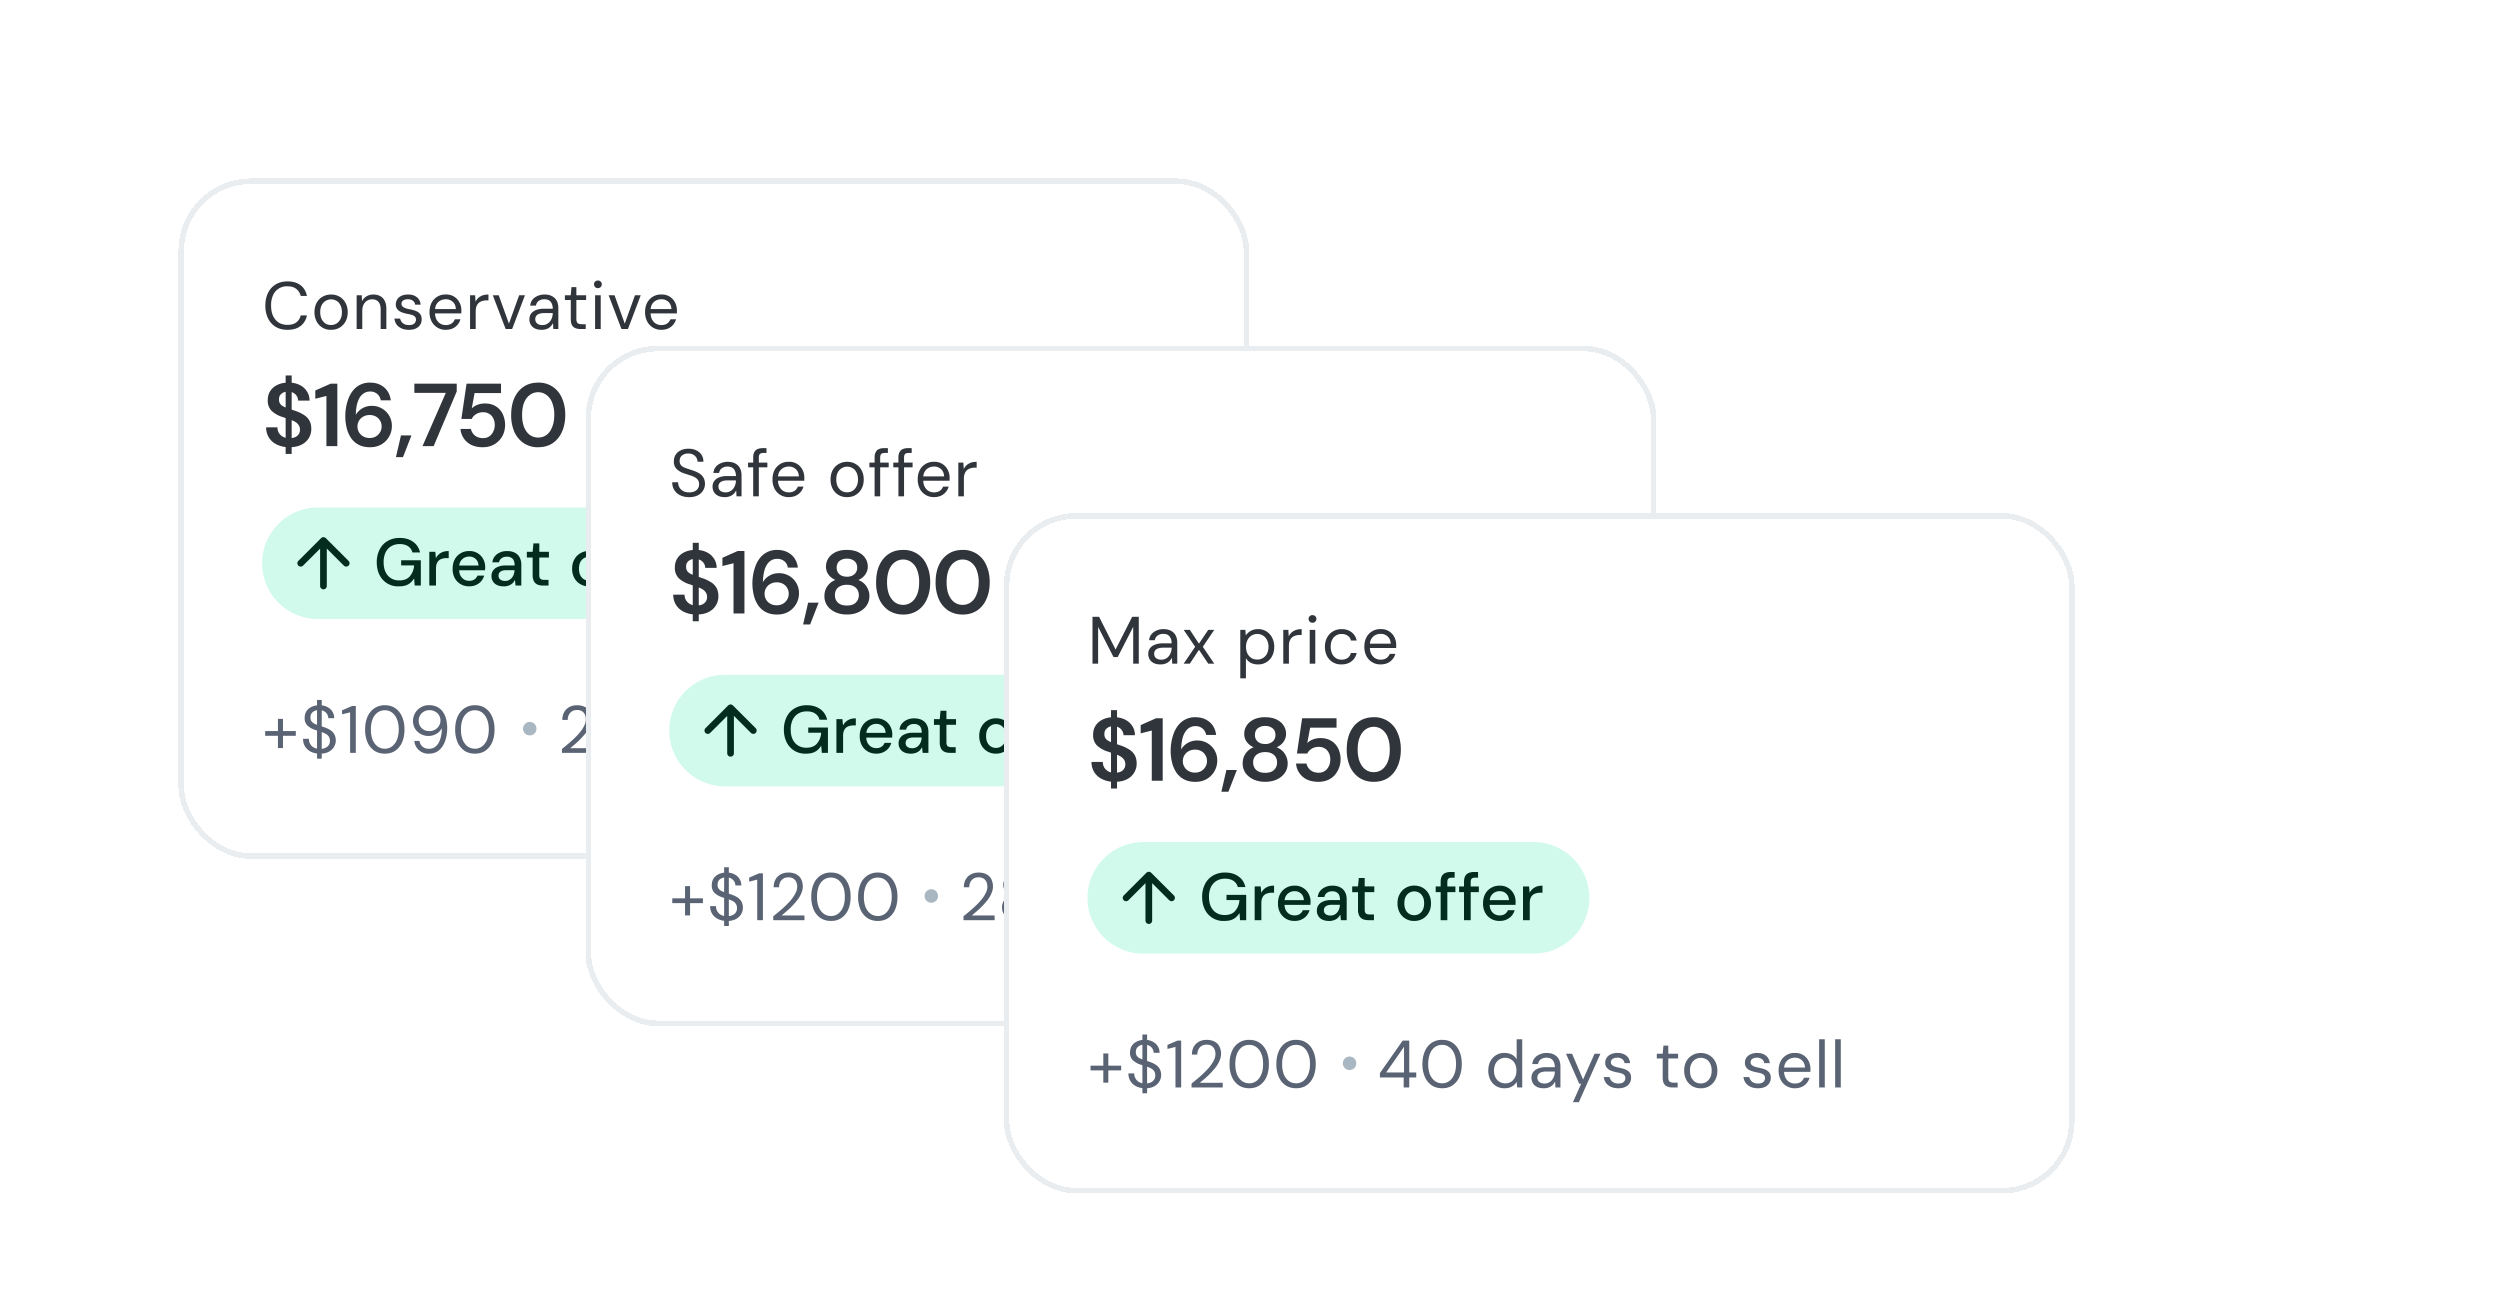 <svg fill="none" xmlns="http://www.w3.org/2000/svg" viewBox="0 0 448.287 232.716" style="max-height: 500px" width="448.287" height="232.716"><g filter="url(#a)"><rect shape-rendering="crispEdges" rx="12" fill="#fff" y="15" x="33" height="120" width="190"/><rect shape-rendering="crispEdges" rx="12.5" stroke="#E9EDF0" y="14.5" x="32.5" height="121" width="191"/><path d="M51.55 41.14c-.82 0-1.53-.18-2.13-.54a3.66 3.66 0 0 1-1.36-1.52 5.14 5.14 0 0 1-.48-2.28c0-.86.16-1.62.48-2.27.32-.65.77-1.16 1.36-1.52.6-.37 1.31-.55 2.13-.55.96 0 1.74.22 2.34.68.6.46.98 1.1 1.15 1.93h-1.12a2.22 2.22 0 0 0-.78-1.25c-.39-.32-.92-.48-1.6-.48a2.67 2.67 0 0 0-2.58 1.6 4.33 4.33 0 0 0-.35 1.86c0 .72.12 1.34.36 1.86.24.51.58.9 1.02 1.19.44.27.96.4 1.56.4.67 0 1.2-.15 1.6-.45.39-.31.65-.72.77-1.24h1.12c-.17.81-.55 1.44-1.15 1.9-.6.46-1.38.68-2.34.68Zm7.8 0a2.8 2.8 0 0 1-2.57-1.49 3.5 3.5 0 0 1-.39-1.66c0-.65.13-1.21.38-1.68.27-.48.62-.85 1.07-1.1.46-.27.97-.4 1.53-.4.57 0 1.08.13 1.52.4.45.25.8.62 1.06 1.1.26.47.4 1.03.4 1.67 0 .64-.14 1.2-.4 1.68a2.9 2.9 0 0 1-1.07 1.1c-.45.26-.96.38-1.54.38Zm0-.86c.35 0 .67-.08.96-.25.3-.18.54-.44.72-.78.19-.35.28-.77.28-1.27 0-.52-.1-.94-.28-1.28-.17-.34-.4-.6-.7-.76a1.89 1.89 0 0 0-2.64.77c-.18.33-.27.75-.27 1.27 0 .5.09.92.27 1.27.18.34.42.6.7.78.3.17.62.25.96.25Zm4.6.72v-6.05h.92l.04 1.06c.2-.38.47-.67.82-.88.36-.21.77-.32 1.22-.32.48 0 .88.1 1.23.29.34.18.61.46.8.85.2.37.3.85.3 1.44V41h-1.02v-3.5c0-.61-.13-1.07-.4-1.37-.27-.3-.65-.46-1.13-.46-.34 0-.64.09-.9.25-.27.16-.48.4-.64.71-.15.3-.23.69-.23 1.14V41h-1Zm9.38.14c-.5 0-.95-.08-1.32-.25-.37-.17-.67-.4-.9-.7-.2-.3-.34-.65-.39-1.06h1.03a1.43 1.43 0 0 0 .77 1c.23.11.5.16.82.16.28 0 .51-.04.7-.12a.93.93 0 0 0 .55-.81c0-.25-.06-.44-.18-.57a1.1 1.1 0 0 0-.5-.3c-.23-.08-.5-.15-.82-.2a6.53 6.53 0 0 1-.78-.2 2.83 2.83 0 0 1-.69-.3c-.2-.14-.36-.3-.48-.5-.11-.19-.17-.43-.17-.7 0-.35.1-.65.27-.92s.43-.48.75-.63a2.8 2.8 0 0 1 1.17-.23c.65 0 1.17.15 1.57.47.4.3.64.76.7 1.35h-.99a1 1 0 0 0-.4-.7 1.39 1.39 0 0 0-.9-.27c-.37 0-.66.08-.86.23a.73.73 0 0 0-.29.6c0 .16.06.3.16.43.11.12.27.22.48.31.22.09.48.16.8.22.4.07.76.17 1.08.29.33.12.6.3.8.54.2.23.3.56.3 1 0 .37-.09.7-.28.98-.18.28-.45.5-.8.66-.34.15-.74.22-1.2.22Zm6.6 0a2.78 2.78 0 0 1-2.53-1.5 3.58 3.58 0 0 1-.38-1.66c0-.64.12-1.2.36-1.67a2.75 2.75 0 0 1 2.56-1.5 2.59 2.59 0 0 1 2.45 1.44c.23.42.34.89.34 1.4v.25l-.01.3h-4.95v-.78h3.97c-.02-.55-.2-.98-.55-1.3a1.8 1.8 0 0 0-1.27-.46c-.34 0-.66.08-.96.24-.29.15-.52.38-.7.68-.17.3-.26.67-.26 1.12v.34c0 .5.09.9.26 1.24.19.34.42.6.71.76.3.17.61.25.95.25.42 0 .77-.09 1.04-.27.28-.2.48-.45.6-.77h1a2.51 2.51 0 0 1-1.4 1.65c-.36.16-.77.24-1.24.24Zm4.36-.14v-6.05h.91l.07 1.15c.14-.27.31-.5.52-.7.22-.18.47-.33.77-.44.3-.1.65-.15 1.03-.15v1.05h-.37c-.26 0-.5.04-.73.11-.24.07-.44.17-.63.33-.17.15-.31.36-.42.62-.1.26-.14.58-.14.96V41h-1.01Zm6.38 0-2.3-6.05h1.06l1.83 5.08 1.83-5.08h1.04L91.83 41h-1.16Zm6.45.14c-.49 0-.9-.08-1.22-.25-.33-.17-.57-.4-.73-.68a1.9 1.9 0 0 1-.24-.94c0-.4.1-.75.3-1.03.22-.29.52-.5.9-.65.4-.15.86-.23 1.39-.23h1.6c0-.37-.07-.68-.19-.93a1.19 1.19 0 0 0-.5-.58c-.22-.13-.49-.19-.82-.19-.38 0-.71.1-1 .29-.27.19-.44.47-.5.85h-1.04c.05-.43.2-.8.43-1.08.25-.3.56-.52.94-.67.37-.16.77-.24 1.17-.24.56 0 1.03.1 1.4.31.37.2.65.48.84.85.18.36.27.79.27 1.29V41h-.9l-.06-1.07a2.24 2.24 0 0 1-.74.87 2.37 2.37 0 0 1-1.3.34Zm.16-.85a1.67 1.67 0 0 0 1.34-.65c.16-.2.28-.43.36-.68.09-.25.13-.5.13-.78v-.04h-1.5c-.4 0-.72.05-.96.15a.97.97 0 0 0-.51.38.99.99 0 0 0-.16.55c0 .22.05.4.15.57.1.16.25.28.44.37.2.09.44.13.7.13Zm6.81.71c-.36 0-.67-.06-.93-.17-.27-.11-.47-.3-.61-.56-.14-.27-.2-.64-.2-1.1V35.8h-1.06v-.85h1.05l.13-1.46h.88v1.46h1.75v.85h-1.75v3.38c0 .37.08.63.23.76.15.13.42.2.8.2h.65V41h-.94Zm2.62 0v-6.05h1.01V41h-1Zm.5-7.33a.7.7 0 0 1-.5-.2.7.7 0 0 1-.19-.5c0-.2.06-.36.2-.48a.7.7 0 0 1 .5-.19c.19 0 .35.06.49.2.14.11.2.27.2.47 0 .2-.06.37-.2.5a.7.7 0 0 1-.5.2Zm4.23 7.33-2.3-6.05h1.06l1.83 5.08 1.83-5.08h1.03L112.6 41h-1.16Zm7.14.14a2.78 2.78 0 0 1-2.53-1.5 3.58 3.58 0 0 1-.38-1.66c0-.64.12-1.2.36-1.67a2.75 2.75 0 0 1 2.57-1.5 2.59 2.59 0 0 1 2.45 1.44c.22.42.33.89.33 1.4v.55h-4.95v-.78h3.97c-.03-.55-.2-.98-.55-1.3a1.8 1.8 0 0 0-1.27-.46c-.35 0-.67.08-.97.24-.28.15-.52.38-.7.68-.17.3-.25.67-.25 1.12v.34c0 .5.08.9.26 1.24.18.34.42.6.7.76.3.17.62.25.95.25.43 0 .78-.09 1.05-.27.28-.2.48-.45.6-.77h1a2.51 2.51 0 0 1-1.4 1.65c-.36.16-.77.24-1.24.24ZM51.22 63.4V49.33h1.08V63.4h-1.08Zm.68-1.2c-.81 0-1.53-.15-2.16-.44a3.42 3.42 0 0 1-1.48-1.23 3.47 3.47 0 0 1-.54-1.9h2.03c0 .37.09.7.26 1 .18.29.42.52.73.69.32.17.7.26 1.16.26.38 0 .71-.06.99-.18a1.41 1.41 0 0 0 .9-1.34c0-.36-.1-.64-.26-.87a1.92 1.92 0 0 0-.67-.59c-.3-.16-.62-.3-1-.42l-1.18-.4a4.99 4.99 0 0 1-2-1.13 2.6 2.6 0 0 1-.67-1.87c0-.65.15-1.21.46-1.68.31-.47.74-.84 1.3-1.1.56-.26 1.21-.4 1.95-.4.75 0 1.4.14 1.95.4.57.27 1.01.65 1.33 1.13.33.47.5 1.03.51 1.7h-2.05a1.6 1.6 0 0 0-.83-1.37 1.75 1.75 0 0 0-.94-.24 1.9 1.9 0 0 0-.87.16c-.24.11-.44.27-.59.48-.14.2-.2.46-.2.77 0 .3.06.55.19.75.13.2.33.36.59.5.25.13.55.25.9.37l1.11.38c.56.18 1.06.4 1.5.67a3 3 0 0 1 1.1 1.01c.26.42.4.96.4 1.62a3.1 3.1 0 0 1-1.76 2.81c-.58.3-1.3.45-2.16.45Zm6.63-.2v-9l-1.99.5v-1.48l2.75-1.22h1.2V62h-1.96Zm7.86.2c-.83 0-1.54-.16-2.11-.47a3.79 3.79 0 0 1-1.36-1.23c-.34-.53-.6-1.1-.75-1.75a9.05 9.05 0 0 1 .29-5.22c.35-.92.85-1.64 1.5-2.15a3.78 3.78 0 0 1 2.38-.77c.77 0 1.41.15 1.94.45.53.28.95.67 1.25 1.15.3.48.48 1 .54 1.57h-1.8a1.84 1.84 0 0 0-1.94-1.57 2 2 0 0 0-1.28.45c-.38.3-.67.74-.88 1.34-.22.6-.34 1.35-.37 2.27V56.38a3.27 3.27 0 0 1 2.91-1.6c.63 0 1.21.15 1.74.45a3.54 3.54 0 0 1 1.82 3.17 3.8 3.8 0 0 1-1.83 3.26 3.9 3.9 0 0 1-2.05.53Zm-.11-1.66c.41 0 .78-.09 1.1-.27a2 2 0 0 0 .75-.73c.2-.31.3-.67.3-1.06 0-.42-.1-.78-.3-1.09-.18-.3-.43-.55-.76-.72a2.31 2.31 0 0 0-1.1-.25c-.41 0-.78.09-1.11.27a2 2 0 0 0-1.06 1.77 2 2 0 0 0 1.06 1.81c.33.18.7.27 1.12.27ZM71 63.97l.9-3.9h1.88l-1.52 3.9h-1.26ZM75.76 62l4.18-9.55H74.3V50.8h7.6v1.38L77.76 62h-2Zm10.84.2c-.8 0-1.49-.15-2.08-.42a3.47 3.47 0 0 1-1.95-2.87h1.87c.1.47.34.87.72 1.19.39.3.87.46 1.44.46a2 2 0 0 0 1.12-.3c.31-.22.55-.5.72-.85.18-.36.28-.77.28-1.22 0-.46-.1-.86-.28-1.2-.17-.34-.4-.6-.72-.78a2 2 0 0 0-1.07-.29c-.5 0-.93.12-1.3.35-.35.23-.6.5-.76.85h-1.86l.93-6.32h6.18v1.68H85.1l-.51 2.77c.24-.27.57-.48.97-.64.4-.17.87-.26 1.4-.26.58 0 1.1.1 1.55.3a3.3 3.3 0 0 1 1.82 2.07c.16.46.24.94.24 1.46 0 .57-.1 1.1-.29 1.6a3.85 3.85 0 0 1-2.06 2.1c-.48.21-1.02.31-1.62.31Zm9.92 0a4.62 4.62 0 0 1-2.6-.73 4.8 4.8 0 0 1-1.69-2.03 7.5 7.5 0 0 1-.57-3.04c0-1.15.19-2.16.57-3.02.4-.88.96-1.56 1.68-2.04.73-.49 1.6-.73 2.61-.73a4.44 4.44 0 0 1 4.24 2.77c.4.86.6 1.87.6 3.02s-.2 2.17-.6 3.04a4.69 4.69 0 0 1-1.66 2.03c-.72.48-1.58.72-2.58.72Zm-.01-1.74c.56 0 1.06-.16 1.5-.48.44-.33.77-.8 1-1.4.25-.61.38-1.34.38-2.18a5.8 5.8 0 0 0-.37-2.18A3.01 3.01 0 0 0 98 52.83c-.44-.33-.94-.5-1.5-.5-.57 0-1.07.17-1.5.5-.45.32-.79.79-1.03 1.4-.24.6-.35 1.33-.35 2.17 0 .84.11 1.57.35 2.18.24.6.58 1.07 1.02 1.4.44.32.94.48 1.5.48Z" fill="#30343B"/><path d="M47 83a10 10 0 0 1 10-10h70a10 10 0 1 1 0 20H57a10 10 0 0 1-10-10Z" fill="#D1FAEC"/><path d="M53.92 83 58 78.92m0 0L62.08 83M58 78.92v8.16" stroke-width="1.2" stroke-linejoin="round" stroke-linecap="round" stroke="#022C1E"/><path d="M71.51 87.14a3.66 3.66 0 0 1-3.46-2.05c-.32-.65-.49-1.4-.49-2.27a5 5 0 0 1 .5-2.26c.33-.66.8-1.17 1.42-1.54a4.2 4.2 0 0 1 2.21-.56c.95 0 1.75.23 2.39.7.64.45 1.05 1.08 1.24 1.9h-1.37a1.84 1.84 0 0 0-.76-1.1c-.38-.26-.89-.4-1.51-.4-.6 0-1.1.13-1.55.4-.43.26-.76.64-1 1.12a4.02 4.02 0 0 0-.34 1.74c0 .68.11 1.27.35 1.76.23.48.56.86.98 1.11.42.26.91.39 1.46.39.85 0 1.49-.25 1.91-.74a3.3 3.3 0 0 0 .76-1.95h-2.32v-.93h3.53V87h-1.1l-.1-1.28c-.2.3-.42.57-.67.79-.25.2-.54.37-.88.48-.33.1-.73.15-1.2.15Zm5.47-.14v-6.05h1.08l.1 1.14a2.3 2.3 0 0 1 1.28-1.13c.3-.1.64-.15 1.02-.15v1.27h-.43c-.25 0-.49.03-.71.1-.22.05-.42.15-.6.3-.17.14-.3.34-.4.58-.1.25-.14.56-.14.93V87h-1.2Zm7.14.14c-.57 0-1.09-.13-1.53-.4a2.8 2.8 0 0 1-1.06-1.1 3.48 3.48 0 0 1-.37-1.64c0-.64.12-1.2.37-1.67.26-.48.6-.85 1.06-1.11.44-.28.96-.41 1.56-.41a2.72 2.72 0 0 1 2.5 1.45 3 3 0 0 1 .34 1.7l-.01.3h-4.95v-.85h3.77c-.02-.5-.19-.9-.5-1.17-.31-.3-.7-.44-1.17-.44-.32 0-.62.08-.9.23-.27.15-.49.36-.66.65-.16.28-.24.64-.24 1.07v.33c0 .45.08.83.24 1.14.17.3.4.54.66.7.28.15.57.23.9.23.38 0 .7-.09.94-.25.25-.17.43-.4.55-.69h1.2c-.1.37-.28.7-.53 1-.24.29-.55.51-.92.68-.36.17-.78.25-1.25.25Zm6.22 0c-.5 0-.9-.08-1.24-.25a1.71 1.71 0 0 1-.97-1.6c0-.4.1-.73.31-1.01.21-.3.5-.51.9-.66.38-.16.84-.23 1.37-.23h1.57c0-.35-.05-.65-.15-.88-.1-.23-.26-.4-.47-.51-.2-.12-.46-.18-.77-.18-.36 0-.67.08-.92.26a1.1 1.1 0 0 0-.48.76h-1.2c.05-.43.19-.79.43-1.08.25-.3.56-.54.95-.7.38-.17.79-.25 1.22-.25.57 0 1.05.1 1.43.3.38.2.67.48.86.85.2.36.3.8.3 1.3V87h-1.04l-.1-1.02c-.08.16-.19.31-.3.46a1.9 1.9 0 0 1-1 .61c-.21.06-.44.1-.7.1Zm.23-.97a1.53 1.53 0 0 0 1.22-.57c.15-.19.27-.4.34-.62.08-.23.12-.46.13-.7v-.04h-1.43c-.34 0-.62.04-.84.13-.2.08-.36.2-.45.34a.89.89 0 0 0-.15.5c0 .2.05.37.13.52.1.13.24.24.41.32.18.08.39.12.64.12Zm6.81.83c-.38 0-.71-.06-1-.18-.27-.12-.49-.32-.64-.6a2.4 2.4 0 0 1-.23-1.14v-3.1h-1.04v-1.03h1.04l.14-1.51h1.06v1.51h1.72v1.02H96.7v3.12c0 .35.07.58.22.71.14.12.39.18.74.18h.7V87h-.99Zm8.2.14a2.9 2.9 0 0 1-2.6-1.5 3.47 3.47 0 0 1-.39-1.65c0-.64.13-1.2.4-1.67.26-.48.62-.85 1.08-1.12a3 3 0 0 1 1.53-.4c.58 0 1.1.14 1.54.4.45.27.8.64 1.06 1.1.26.48.4 1.04.4 1.68 0 .64-.14 1.2-.4 1.66-.26.48-.62.84-1.07 1.1-.46.27-.97.4-1.55.4Zm0-1.03a1.68 1.68 0 0 0 1.54-.95c.16-.32.25-.71.25-1.18 0-.48-.08-.87-.24-1.18a1.68 1.68 0 0 0-1.53-.96 1.72 1.72 0 0 0-1.54.96c-.16.31-.24.7-.24 1.18 0 .47.08.86.24 1.18.16.32.38.55.64.71.28.16.57.24.88.24Zm4.75.89v-6.86c0-.42.07-.76.2-1.02.15-.27.35-.46.63-.58.27-.12.6-.18.98-.18h.7v1.02h-.5c-.3 0-.5.06-.63.18-.12.11-.18.31-.18.6V87h-1.2Zm-.89-5.03v-1.02h3.54v1.02h-3.54Zm5.08 5.03v-6.86c0-.42.07-.76.2-1.02.15-.27.36-.46.63-.58.27-.12.6-.18.98-.18h.71v1.02h-.51c-.3 0-.5.06-.63.18-.12.11-.18.31-.18.6V87h-1.2Zm-.88-5.03v-1.02h3.53v1.02h-3.53Zm7.26 5.17c-.58 0-1.1-.13-1.54-.4a2.8 2.8 0 0 1-1.06-1.1 3.48 3.48 0 0 1-.37-1.64c0-.64.13-1.2.37-1.67.26-.48.61-.85 1.06-1.11.45-.28.97-.41 1.56-.41a2.72 2.72 0 0 1 2.5 1.45 3 3 0 0 1 .34 1.7v.3h-4.95v-.85h3.77c-.03-.5-.2-.9-.5-1.17-.32-.3-.7-.44-1.17-.44-.33 0-.63.08-.9.23-.27.15-.5.36-.66.65-.16.28-.24.64-.24 1.07v.33c0 .45.08.83.24 1.14.17.3.39.54.66.7.27.15.57.23.89.23.38 0 .7-.09.94-.25.25-.17.44-.4.56-.69h1.2c-.1.37-.28.7-.53 1-.25.29-.56.51-.93.68-.36.17-.77.25-1.24.25Zm4.2-.14v-6.05h1.09l.1 1.14a2.3 2.3 0 0 1 1.28-1.13c.3-.1.64-.15 1.02-.15v1.27h-.43c-.25 0-.49.03-.71.1-.23.05-.42.15-.6.3-.17.14-.3.34-.4.58-.1.25-.14.56-.14.93V87h-1.2Z" fill="#022C1E"/><path d="M49.84 116.14v-5.24h.9v5.24h-.9Zm-2.29-2.2v-.85h5.49v.85h-5.49Zm9.3 4.1v-10.53h.84v10.53h-.83Zm.52-.9a3.6 3.6 0 0 1-1.6-.33c-.46-.23-.81-.54-1.06-.94-.25-.4-.37-.86-.37-1.39h1.05a1.74 1.74 0 0 0 .89 1.57c.3.16.66.24 1.1.24.37 0 .69-.06.95-.18.28-.13.48-.3.62-.51.14-.22.21-.46.21-.74 0-.32-.07-.59-.21-.79a1.5 1.5 0 0 0-.57-.5 4.59 4.59 0 0 0-.84-.34l-.98-.33a3.58 3.58 0 0 1-1.47-.83 1.85 1.85 0 0 1-.46-1.31c0-.46.1-.86.3-1.2.22-.34.53-.61.92-.8.4-.2.87-.3 1.42-.3.53 0 1 .1 1.39.3.4.2.71.47.93.82.23.35.34.75.34 1.2h-1.06a1.43 1.43 0 0 0-.73-1.23 1.68 1.68 0 0 0-.91-.23c-.3 0-.58.04-.82.16-.23.1-.41.25-.55.45-.13.2-.19.45-.19.73 0 .28.06.5.17.66.12.17.29.32.5.44.23.1.49.21.78.3l.99.33c.4.14.76.3 1.08.5.32.2.56.45.74.75.18.3.28.7.28 1.16 0 .4-.11.78-.33 1.14-.2.36-.52.64-.93.87a3.3 3.3 0 0 1-1.58.33Zm5.41-.14v-7.27l-1.44.36v-.72l1.78-.77h.68v8.4h-1.02Zm6.23.14c-.73 0-1.37-.18-1.9-.54a3.58 3.58 0 0 1-1.22-1.52 5.77 5.77 0 0 1-.42-2.28c0-.86.14-1.62.42-2.27.3-.65.7-1.16 1.23-1.52a3.23 3.23 0 0 1 1.9-.55c.73 0 1.36.18 1.88.55.52.36.93.87 1.2 1.52.29.65.43 1.4.43 2.27 0 .86-.14 1.62-.42 2.28a3.5 3.5 0 0 1-1.21 1.52c-.52.36-1.15.54-1.89.54Zm0-.88c.47 0 .9-.14 1.27-.41.38-.28.68-.68.9-1.19.2-.52.32-1.14.32-1.86 0-.72-.11-1.34-.33-1.85a2.7 2.7 0 0 0-.89-1.19c-.37-.27-.8-.4-1.27-.4-.49 0-.92.13-1.3.4a2.7 2.7 0 0 0-.9 1.2 4.9 4.9 0 0 0-.3 1.84 5 5 0 0 0 .3 1.86c.22.51.52.9.9 1.19.38.27.81.4 1.3.4Zm7.93.88a2.5 2.5 0 0 1-2.65-2.28h.93c.08.45.27.8.58 1.05.3.24.68.36 1.15.36.42 0 .8-.13 1.13-.39.33-.25.6-.64.8-1.16a6.25 6.25 0 0 0 .35-2.08v-.07c-.13.25-.31.48-.54.7a2.8 2.8 0 0 1-1.88.7 2.84 2.84 0 0 1-2.37-1.27 2.83 2.83 0 0 1 2.5-4.25c.6 0 1.11.12 1.52.35.42.23.75.53 1 .92.25.37.44.8.55 1.28a7.11 7.11 0 0 1-.2 3.9c-.26.7-.63 1.26-1.12 1.66-.48.39-1.07.58-1.75.58Zm.07-4.04a1.98 1.98 0 0 0 1.7-.94c.18-.28.27-.6.27-.94a1.79 1.79 0 0 0-.98-1.64c-.3-.16-.62-.24-1-.24-.36 0-.7.09-.99.26a1.8 1.8 0 0 0-.93 1.63 1.8 1.8 0 0 0 .94 1.64c.29.15.62.23.99.23Zm8.15 4.04c-.73 0-1.37-.18-1.9-.54a3.58 3.58 0 0 1-1.22-1.52 5.77 5.77 0 0 1-.42-2.28c0-.86.14-1.62.42-2.27.3-.65.7-1.16 1.23-1.52a3.23 3.23 0 0 1 1.9-.55c.73 0 1.36.18 1.88.55.52.36.93.87 1.2 1.52.29.65.43 1.4.43 2.27 0 .86-.14 1.62-.42 2.28a3.5 3.5 0 0 1-1.21 1.52c-.52.36-1.15.54-1.89.54Zm0-.88c.47 0 .9-.14 1.27-.41.38-.28.68-.68.9-1.19.2-.52.32-1.14.32-1.86 0-.72-.11-1.34-.33-1.85a2.7 2.7 0 0 0-.89-1.19c-.37-.27-.8-.4-1.27-.4-.49 0-.92.13-1.3.4a2.7 2.7 0 0 0-.9 1.2 4.9 4.9 0 0 0-.3 1.84 5 5 0 0 0 .3 1.86c.22.51.52.9.9 1.19.38.27.81.4 1.3.4Z" fill="#596374"/><path d="M94.99 113.87a1.19 1.19 0 0 1-1.2-1.2c0-.23.06-.43.17-.61a1.18 1.18 0 0 1 1.64-.44c.18.1.33.25.44.44.1.18.16.38.16.61 0 .22-.06.42-.16.61-.1.18-.26.32-.44.43-.18.1-.39.16-.61.16Z" fill="#A9B7C2"/><path d="M100.77 117v-.7c.57-.46 1.1-.9 1.62-1.36.52-.46.98-.91 1.38-1.36.4-.46.71-.9.93-1.33.24-.43.35-.85.35-1.25 0-.3-.05-.57-.15-.82-.1-.25-.28-.46-.5-.62a1.54 1.54 0 0 0-.92-.24c-.38 0-.69.08-.94.25-.24.16-.43.38-.56.65a2.1 2.1 0 0 0-.18.88h-.97c0-.56.12-1.03.35-1.42.23-.4.54-.7.94-.91.4-.21.86-.31 1.37-.31.5 0 .95.1 1.33.28.39.19.69.46.9.83a2.96 2.96 0 0 1 .08 2.57c-.15.4-.37.78-.64 1.15a14.55 14.55 0 0 1-1.93 2.04l-.97.83h4.09v.84h-5.58Zm7.11 0v-.7c.57-.46 1.11-.9 1.62-1.36.52-.46.98-.91 1.38-1.36.4-.46.71-.9.94-1.33.23-.43.35-.85.35-1.25 0-.3-.06-.57-.16-.82s-.27-.46-.5-.62a1.54 1.54 0 0 0-.92-.24c-.37 0-.68.08-.93.25-.25.16-.44.38-.57.65a2.1 2.1 0 0 0-.18.88h-.97c.01-.56.13-1.03.35-1.42.23-.4.55-.7.95-.91.4-.21.85-.31 1.37-.31.5 0 .94.1 1.33.28.38.19.68.46.9.83.22.37.33.83.33 1.4 0 .39-.08.78-.25 1.17-.16.4-.37.78-.65 1.15a14.55 14.55 0 0 1-1.93 2.04l-.97.83h4.1v.84h-5.59Zm13.25.14c-.58 0-1.1-.13-1.55-.4a2.81 2.81 0 0 1-1.02-1.14 3.6 3.6 0 0 1-.36-1.64c0-.6.12-1.14.36-1.62a2.73 2.73 0 0 1 2.58-1.53c.5 0 .92.1 1.29.3.37.2.67.48.87.84v-3.59h1.01V117h-.91l-.1-1c-.12.2-.29.4-.49.57-.2.17-.44.3-.72.42-.27.1-.59.15-.96.15Zm.11-.87c.4 0 .75-.1 1.06-.29.3-.2.54-.46.7-.8.18-.34.27-.74.27-1.2 0-.46-.09-.86-.27-1.2-.16-.35-.4-.62-.7-.8-.3-.2-.66-.3-1.06-.3a1.93 1.93 0 0 0-1.75 1.1 2.7 2.7 0 0 0-.25 1.2c0 .46.08.86.25 1.2.17.34.4.6.7.8.32.2.67.29 1.05.29Zm6.9.87c-.48 0-.89-.08-1.22-.25-.33-.17-.57-.4-.73-.68a1.9 1.9 0 0 1-.24-.94c0-.4.1-.75.31-1.03.22-.29.52-.5.9-.65.4-.15.85-.23 1.38-.23h1.6c0-.37-.06-.68-.18-.93a1.19 1.19 0 0 0-.5-.58c-.22-.13-.5-.19-.82-.19-.38 0-.72.1-1 .29-.28.19-.45.47-.51.85h-1.03c.04-.43.19-.8.43-1.08.25-.3.56-.52.93-.67.38-.16.77-.24 1.18-.24.56 0 1.02.1 1.4.31.37.2.65.48.83.85.19.36.28.79.28 1.29V117h-.9l-.06-1.07a2.24 2.24 0 0 1-.75.87c-.16.1-.34.18-.56.25-.22.06-.46.1-.73.1Zm.16-.85a1.67 1.67 0 0 0 1.35-.65c.16-.2.28-.43.36-.68.09-.25.13-.5.13-.78v-.04h-1.51c-.4 0-.71.05-.95.15a.97.97 0 0 0-.52.38.99.99 0 0 0-.15.55c0 .22.05.4.14.57.1.16.25.28.44.37.2.09.44.13.71.13Zm5.1 3.35 1.47-3.31h-.35l-2.38-5.38h1.1l1.96 4.62 2.08-4.62h1.04l-3.87 8.69h-1.06Zm8.13-2.5c-.5 0-.94-.08-1.31-.25-.38-.17-.68-.4-.9-.7-.22-.3-.35-.65-.4-1.06h1.04a1.43 1.43 0 0 0 .76 1c.23.11.5.16.82.16.28 0 .51-.04.7-.12a.93.93 0 0 0 .55-.81c0-.25-.06-.44-.18-.57a1.1 1.1 0 0 0-.5-.3c-.23-.08-.5-.15-.82-.2a6.53 6.53 0 0 1-.78-.2 2.83 2.83 0 0 1-.69-.3c-.2-.14-.36-.3-.48-.5-.1-.19-.16-.43-.16-.7 0-.35.08-.65.26-.92s.44-.48.77-.63c.32-.16.7-.23 1.15-.23.65 0 1.17.15 1.57.47.4.3.64.76.7 1.35h-.99a1 1 0 0 0-.4-.7 1.39 1.39 0 0 0-.9-.27c-.37 0-.66.08-.86.23a.73.73 0 0 0-.28.6c0 .16.05.3.15.43.11.12.28.22.5.31.2.09.47.16.77.22.4.07.77.17 1.1.29.32.12.59.3.79.54.2.23.3.56.3 1 0 .37-.09.7-.28.98-.18.28-.45.5-.8.66-.33.15-.74.22-1.2.22Zm9.7-.14c-.36 0-.67-.06-.93-.17-.27-.11-.47-.3-.61-.56-.14-.27-.2-.64-.2-1.1v-3.37h-1.06v-.85h1.05l.13-1.46h.88v1.46h1.75v.85h-1.75v3.38c0 .37.08.63.23.76.15.13.42.2.8.2h.65v.86h-.94Zm5.06.14a2.8 2.8 0 0 1-2.57-1.49 3.5 3.5 0 0 1-.38-1.66c0-.65.13-1.21.38-1.68.27-.48.63-.85 1.07-1.1.46-.27.97-.4 1.53-.4.57 0 1.08.13 1.52.4.45.25.8.62 1.06 1.1.26.47.4 1.03.4 1.67 0 .64-.14 1.2-.4 1.68a2.9 2.9 0 0 1-1.07 1.1c-.45.26-.96.38-1.54.38Zm.02-.86c.34 0 .66-.08.95-.25.3-.18.54-.44.73-.78.18-.35.27-.77.27-1.27 0-.52-.1-.94-.27-1.28-.18-.34-.42-.6-.71-.76a1.89 1.89 0 0 0-2.64.77c-.18.33-.27.75-.27 1.27 0 .5.1.92.27 1.27.18.34.42.6.7.78.3.17.62.25.97.25Zm10.26.86c-.5 0-.93-.08-1.3-.25-.38-.17-.68-.4-.9-.7-.22-.3-.35-.65-.4-1.06H165a1.43 1.43 0 0 0 .77 1c.22.11.5.16.82.16.28 0 .5-.04.7-.12a.93.93 0 0 0 .54-.81c0-.25-.06-.44-.18-.57a1.1 1.1 0 0 0-.5-.3c-.22-.08-.5-.15-.82-.2a6.53 6.53 0 0 1-.78-.2 2.83 2.83 0 0 1-.68-.3c-.2-.14-.36-.3-.48-.5-.11-.19-.17-.43-.17-.7 0-.35.09-.65.27-.92.18-.27.44-.48.76-.63.33-.16.72-.23 1.16-.23.64 0 1.17.15 1.57.47.4.3.63.76.7 1.35h-.99a1 1 0 0 0-.4-.7 1.39 1.39 0 0 0-.9-.27c-.37 0-.66.08-.86.23a.73.73 0 0 0-.29.6c0 .16.05.3.16.43.11.12.27.22.49.31.22.09.48.16.78.22.4.07.76.17 1.1.29.32.12.58.3.78.54.21.23.32.56.32 1 0 .37-.1.7-.3.98-.18.28-.44.5-.78.66-.35.15-.75.22-1.22.22Zm6.6 0a2.75 2.75 0 0 1-2.53-1.5 3.58 3.58 0 0 1-.38-1.66c0-.64.13-1.2.37-1.67a2.75 2.75 0 0 1 2.56-1.5 2.59 2.59 0 0 1 2.46 1.44c.23.42.34.89.34 1.4v.25l-.01.3h-4.96v-.78H175c-.02-.55-.2-.98-.55-1.3a1.8 1.8 0 0 0-1.27-.46c-.34 0-.65.08-.95.24-.3.15-.53.38-.7.68-.18.3-.27.67-.27 1.12v.34c0 .5.09.9.26 1.24.19.34.42.6.71.76.3.17.61.25.95.25.42 0 .77-.09 1.04-.27.28-.2.49-.46.61-.78h1c-.1.36-.28.7-.51.98-.25.28-.55.5-.9.67-.36.17-.77.25-1.24.25Zm4.37-.14v-8.64h1V117h-1Zm2.87 0v-8.64h1V117h-1Z" fill="#596374"/></g><g filter="url(#b)"><rect shape-rendering="crispEdges" rx="12" fill="#fff" y="45" x="106" height="120" width="190"/><rect shape-rendering="crispEdges" rx="12.5" stroke="#E9EDF0" y="44.5" x="105.5" height="121" width="191"/><path d="M123.58 71.14a3.6 3.6 0 0 1-1.61-.33c-.46-.23-.81-.54-1.06-.94-.25-.4-.37-.86-.37-1.39h1.06a1.74 1.74 0 0 0 .89 1.57c.29.16.65.24 1.09.24.37 0 .7-.06.96-.18.27-.13.47-.3.6-.51.15-.22.22-.46.22-.74 0-.32-.07-.59-.21-.79a1.5 1.5 0 0 0-.57-.5 4.59 4.59 0 0 0-.84-.34l-.98-.32a3.5 3.5 0 0 1-1.46-.84 1.85 1.85 0 0 1-.47-1.31c0-.46.1-.86.31-1.2.22-.34.52-.61.91-.8.4-.2.87-.3 1.42-.3.53 0 1 .1 1.39.3a2.15 2.15 0 0 1 1.27 2.03h-1.05a1.43 1.43 0 0 0-.74-1.24 1.68 1.68 0 0 0-.9-.23c-.31 0-.58.04-.82.16-.24.1-.42.25-.56.45-.12.2-.19.45-.19.73 0 .28.06.5.17.66.12.17.29.32.5.44.23.1.49.21.78.3l.99.33c.4.14.77.3 1.08.5.32.2.57.45.74.75.19.3.28.7.28 1.16 0 .4-.11.78-.33 1.14-.2.36-.52.64-.93.87a3.3 3.3 0 0 1-1.57.33Zm6.39 0c-.49 0-.9-.08-1.22-.25-.33-.17-.58-.4-.74-.68a1.9 1.9 0 0 1-.24-.94c0-.4.1-.75.32-1.03.21-.29.51-.5.9-.65.39-.15.85-.23 1.38-.23h1.6c0-.37-.07-.68-.19-.93a1.19 1.19 0 0 0-.5-.58c-.22-.13-.5-.19-.82-.19-.38 0-.72.1-1 .29-.28.19-.45.47-.51.85h-1.03c.05-.43.19-.8.43-1.08.25-.3.56-.52.94-.67.37-.16.76-.24 1.17-.24.56 0 1.03.1 1.4.31.37.2.65.48.83.85.19.36.28.79.28 1.29V71h-.9l-.06-1.07a2.24 2.24 0 0 1-.75.87 2.37 2.37 0 0 1-1.3.34Zm.16-.85a1.67 1.67 0 0 0 1.34-.65c.16-.2.28-.43.36-.68.09-.25.13-.5.13-.78v-.04h-1.51c-.4 0-.7.05-.95.15a.97.97 0 0 0-.51.38.99.99 0 0 0-.16.55c0 .22.05.4.14.57.1.16.25.28.45.37.2.09.43.13.7.13Zm4.93.71v-6.98c0-.39.07-.7.2-.94.12-.25.31-.43.56-.54.26-.12.57-.18.94-.18h.68v.86h-.53c-.3 0-.51.06-.65.18-.12.12-.19.34-.19.64V71h-1Zm-.92-5.2v-.85h3.46v.85h-3.46Zm7.28 5.34a2.78 2.78 0 0 1-2.53-1.5 3.58 3.58 0 0 1-.37-1.66c0-.64.12-1.2.36-1.67a2.75 2.75 0 0 1 2.57-1.5 2.59 2.59 0 0 1 2.45 1.44c.22.42.33.89.33 1.4v.25l-.01.3h-4.94v-.78h3.97c-.03-.55-.21-.98-.55-1.3a1.8 1.8 0 0 0-1.28-.46c-.34 0-.66.08-.96.24-.28.15-.52.38-.7.68-.17.3-.26.67-.26 1.12v.34c0 .5.1.9.27 1.24.18.34.42.6.7.76.3.17.62.25.95.25.43 0 .78-.09 1.05-.27.28-.2.48-.45.6-.77h1a2.51 2.51 0 0 1-1.41 1.65c-.35.16-.76.24-1.24.24Zm10.46 0a2.8 2.8 0 0 1-2.57-1.49 3.5 3.5 0 0 1-.38-1.66c0-.65.13-1.21.38-1.68.27-.48.62-.85 1.07-1.1.46-.27.96-.4 1.52-.4.58 0 1.09.13 1.53.4.45.25.8.62 1.05 1.1.27.47.4 1.03.4 1.67 0 .64-.13 1.2-.4 1.68a2.9 2.9 0 0 1-1.06 1.1c-.45.26-.96.38-1.54.38Zm.01-.86c.35 0 .67-.08.96-.25.3-.18.54-.44.72-.78.19-.35.28-.77.28-1.27 0-.52-.1-.94-.28-1.28-.17-.34-.41-.6-.7-.76a1.89 1.89 0 0 0-2.64.77c-.18.33-.27.75-.27 1.27 0 .5.09.92.26 1.27.19.34.42.6.71.78.3.17.62.25.96.25Zm4.94.72v-6.98c0-.39.06-.7.2-.94.12-.25.3-.43.56-.54.25-.12.56-.18.93-.18h.69v.86h-.53c-.3 0-.52.06-.65.18s-.2.34-.2.64V71h-1Zm-.93-5.2v-.85h3.46v.85h-3.46Zm5.2 5.2v-6.98c0-.39.07-.7.2-.94.13-.25.31-.43.56-.54.26-.12.57-.18.94-.18h.68v.86h-.52c-.3 0-.52.06-.65.18s-.2.34-.2.64V71h-1Zm-.92-5.2v-.85h3.46v.85h-3.46Zm7.29 5.34a2.78 2.78 0 0 1-2.53-1.5 3.58 3.58 0 0 1-.38-1.66c0-.64.12-1.2.36-1.67a2.75 2.75 0 0 1 2.57-1.5 2.59 2.59 0 0 1 2.45 1.44c.22.42.34.89.34 1.4v.25c0 .1 0 .2-.02.3h-4.94v-.78h3.97c-.02-.55-.2-.98-.55-1.3a1.8 1.8 0 0 0-1.27-.46c-.35 0-.67.08-.96.24-.3.15-.52.38-.7.68-.18.3-.26.67-.26 1.12v.34c0 .5.08.9.26 1.24.19.34.42.6.7.76.3.17.62.25.96.25.42 0 .77-.09 1.04-.27.28-.2.48-.45.6-.77h1a2.51 2.51 0 0 1-1.4 1.65c-.36.16-.77.24-1.24.24Zm4.37-.14v-6.05h.9l.08 1.15c.14-.27.3-.5.52-.7.21-.18.47-.33.76-.44.3-.1.65-.15 1.03-.15v1.05h-.37c-.25 0-.5.04-.73.11-.23.07-.44.17-.62.33-.18.15-.32.36-.42.62-.1.26-.15.58-.15.96V71h-1ZM124.22 93.4V79.33h1.08V93.4h-1.08Zm.68-1.2c-.82 0-1.54-.15-2.16-.44a3.42 3.42 0 0 1-1.48-1.23 3.47 3.47 0 0 1-.54-1.9h2.03c0 .37.09.7.26 1 .18.29.42.52.73.69.32.17.7.26 1.16.26.38 0 .71-.06.99-.18a1.41 1.41 0 0 0 .9-1.34c0-.36-.1-.64-.26-.87a1.92 1.92 0 0 0-.67-.59c-.3-.16-.62-.3-1-.42l-1.18-.4a4.99 4.99 0 0 1-2-1.13 2.6 2.6 0 0 1-.67-1.87c0-.65.15-1.21.46-1.68.31-.47.74-.84 1.3-1.1.56-.26 1.21-.4 1.95-.4.75 0 1.4.14 1.95.4.57.27 1.01.65 1.33 1.13.33.47.5 1.03.51 1.7h-2.05a1.6 1.6 0 0 0-.83-1.37 1.75 1.75 0 0 0-.94-.24 1.9 1.9 0 0 0-.87.16c-.24.11-.44.27-.59.48-.14.2-.2.46-.2.77 0 .3.06.55.19.75.14.2.33.36.59.5.25.13.55.25.9.37l1.11.38c.56.18 1.06.4 1.5.67a3 3 0 0 1 1.1 1.01c.26.42.4.96.4 1.62a3.1 3.1 0 0 1-1.76 2.81c-.58.3-1.3.45-2.16.45Zm6.63-.2v-9l-1.99.5v-1.48l2.75-1.22h1.2V92h-1.96Zm7.86.2c-.83 0-1.54-.16-2.11-.47a3.8 3.8 0 0 1-1.36-1.23 5.7 5.7 0 0 1-.75-1.75 9.05 9.05 0 0 1 .29-5.22c.34-.92.85-1.64 1.5-2.15a3.78 3.78 0 0 1 2.38-.77c.77 0 1.41.15 1.94.45.53.28.95.67 1.25 1.15.3.48.47 1 .54 1.57h-1.8c-.09-.5-.3-.89-.65-1.16a1.95 1.95 0 0 0-1.3-.41 2 2 0 0 0-1.28.45c-.37.3-.66.74-.88 1.34-.2.6-.33 1.35-.36 2.27V86.38a3.28 3.28 0 0 1 2.91-1.6c.63 0 1.21.15 1.74.45a3.53 3.53 0 0 1 1.82 3.17 3.8 3.8 0 0 1-1.83 3.26 3.9 3.9 0 0 1-2.05.53Zm-.11-1.66c.41 0 .78-.09 1.1-.27a2 2 0 0 0 .75-.73c.2-.31.3-.67.3-1.06 0-.42-.1-.78-.3-1.09-.18-.3-.43-.55-.76-.72a2.31 2.31 0 0 0-1.1-.25c-.41 0-.78.09-1.11.27a2 2 0 0 0-1.06 1.77 2 2 0 0 0 1.06 1.81c.33.18.7.27 1.12.27Zm4.73 3.43.9-3.9h1.88l-1.52 3.9h-1.26Zm7.86-1.78c-.76 0-1.44-.13-2.05-.4-.6-.28-1.1-.66-1.46-1.15a2.98 2.98 0 0 1-.53-1.76c0-.45.08-.86.24-1.25.17-.38.4-.71.7-.99.3-.29.64-.5 1.03-.64a3.1 3.1 0 0 1-1.25-.98c-.3-.42-.44-.9-.44-1.42 0-.54.14-1.04.43-1.49.29-.45.7-.8 1.26-1.09a4.66 4.66 0 0 1 2.07-.41c.8 0 1.5.14 2.04.41.56.28.98.64 1.27 1.1.29.44.43.94.43 1.48 0 .51-.15.99-.46 1.42-.3.43-.71.76-1.24.98a2.97 2.97 0 0 1 1.73 1.65c.17.37.26.78.26 1.23 0 .67-.18 1.26-.55 1.76-.36.5-.84.87-1.45 1.15-.6.27-1.28.4-2.03.4Zm0-1.61c.7 0 1.23-.17 1.58-.52.36-.35.55-.8.55-1.32 0-.6-.2-1.06-.58-1.38-.37-.33-.9-.5-1.55-.5-.66 0-1.2.17-1.59.5-.38.32-.57.78-.57 1.38 0 .53.18.97.54 1.32.38.35.91.52 1.62.52Zm0-5.17a1.9 1.9 0 0 0 1.34-.45c.33-.3.5-.7.5-1.15 0-.52-.17-.92-.5-1.2a1.94 1.94 0 0 0-1.34-.43 2 2 0 0 0-1.36.43c-.32.28-.48.68-.48 1.2 0 .47.16.85.48 1.15.33.3.78.45 1.36.45Zm10.09 6.78a4.62 4.62 0 0 1-2.6-.72 4.8 4.8 0 0 1-1.69-2.03 7.5 7.5 0 0 1-.57-3.04c0-1.15.19-2.16.57-3.02.4-.88.96-1.56 1.68-2.04.73-.49 1.6-.73 2.6-.73a4.44 4.44 0 0 1 4.25 2.77c.4.86.6 1.87.6 3.02s-.2 2.17-.6 3.04a4.68 4.68 0 0 1-1.66 2.03 4.5 4.5 0 0 1-2.58.72Zm-.02-1.73c.57 0 1.07-.16 1.5-.48.44-.33.78-.8 1.02-1.4.24-.61.36-1.34.36-2.18a5.8 5.8 0 0 0-.36-2.18 3 3 0 0 0-1.01-1.39c-.44-.33-.94-.5-1.5-.5-.57 0-1.07.17-1.51.5-.44.32-.78.79-1.03 1.4-.23.6-.35 1.33-.35 2.17 0 .84.12 1.57.35 2.18.25.6.6 1.07 1.03 1.4.44.32.94.48 1.5.48Zm10.7 1.73a4.62 4.62 0 0 1-2.62-.72 4.8 4.8 0 0 1-1.68-2.03 7.5 7.5 0 0 1-.57-3.04c0-1.15.19-2.16.57-3.02.4-.88.96-1.56 1.68-2.04.73-.49 1.6-.73 2.61-.73a4.44 4.44 0 0 1 4.24 2.77c.4.86.6 1.87.6 3.02s-.2 2.17-.6 3.04a4.68 4.68 0 0 1-1.66 2.03 4.5 4.5 0 0 1-2.58.72Zm-.02-1.73c.56 0 1.06-.16 1.5-.48.44-.33.77-.8 1-1.4.25-.61.38-1.34.38-2.18a5.8 5.8 0 0 0-.37-2.18 3 3 0 0 0-1.01-1.39c-.44-.33-.94-.5-1.5-.5-.57 0-1.07.17-1.5.5-.45.32-.79.79-1.03 1.4-.24.6-.35 1.33-.35 2.17 0 .84.11 1.57.35 2.18.24.6.58 1.07 1.02 1.4.44.32.94.48 1.5.48Z" fill="#30343B"/><path d="M120 113a10 10 0 0 1 10-10h70a10 10 0 1 1 0 20h-70a10 10 0 0 1-10-10Z" fill="#D1FAEC"/><path d="m126.92 113 4.08-4.08m0 0 4.08 4.08m-4.08-4.08v8.16" stroke-width="1.2" stroke-linejoin="round" stroke-linecap="round" stroke="#022C1E"/><path d="M144.51 117.14a3.66 3.66 0 0 1-3.46-2.05c-.32-.65-.49-1.4-.49-2.27a5 5 0 0 1 .5-2.26c.33-.66.8-1.17 1.42-1.54a4.2 4.2 0 0 1 2.21-.56c.95 0 1.75.23 2.39.7.64.45 1.05 1.08 1.24 1.9h-1.37a1.84 1.84 0 0 0-.76-1.1c-.38-.26-.89-.4-1.51-.4-.6 0-1.1.13-1.55.4-.43.26-.76.64-1 1.12a4.02 4.02 0 0 0-.34 1.74c0 .68.11 1.27.35 1.76.23.48.56.86.98 1.11.42.26.91.39 1.46.39.85 0 1.49-.25 1.91-.74a3.3 3.3 0 0 0 .76-1.95h-2.32v-.93h3.53V117h-1.1l-.1-1.28c-.2.3-.42.57-.67.79-.25.2-.54.37-.88.48-.33.1-.73.15-1.2.15Zm5.47-.14v-6.05h1.08l.1 1.14a2.3 2.3 0 0 1 1.28-1.13c.3-.1.64-.15 1.02-.15v1.27h-.43c-.25 0-.49.03-.71.1-.22.05-.42.15-.6.3-.17.14-.3.34-.4.58-.1.25-.14.56-.14.93V117h-1.2Zm7.14.14c-.57 0-1.09-.13-1.53-.4a2.8 2.8 0 0 1-1.06-1.1 3.48 3.48 0 0 1-.37-1.64c0-.64.12-1.2.37-1.67.26-.48.6-.85 1.06-1.11.44-.28.96-.41 1.56-.41a2.72 2.72 0 0 1 2.5 1.45 3 3 0 0 1 .34 1.7l-.01.3h-4.95v-.85h3.77c-.02-.5-.19-.9-.5-1.17-.31-.3-.7-.44-1.17-.44-.32 0-.62.08-.9.23-.27.15-.49.36-.66.65-.16.28-.24.64-.24 1.07v.33c0 .45.08.83.24 1.14.17.3.4.54.66.7.28.15.57.23.9.23.38 0 .7-.09.94-.25.25-.17.43-.4.55-.69h1.2c-.1.37-.28.7-.53 1-.24.29-.55.51-.92.68-.36.17-.78.25-1.25.25Zm6.22 0c-.5 0-.9-.08-1.24-.25a1.71 1.71 0 0 1-.97-1.6c0-.4.1-.73.31-1.01.21-.3.5-.51.9-.66.38-.16.84-.23 1.37-.23h1.57c0-.35-.05-.65-.15-.88-.1-.23-.26-.4-.47-.51-.2-.12-.46-.18-.77-.18-.36 0-.67.08-.92.26a1.1 1.1 0 0 0-.48.76h-1.2c.05-.43.19-.79.43-1.08.25-.3.56-.54.95-.7.38-.17.79-.25 1.22-.25.57 0 1.05.1 1.43.3.38.2.67.48.86.85.2.36.3.8.3 1.3V117h-1.04l-.1-1.02c-.08.16-.19.31-.3.46a1.9 1.9 0 0 1-1 .61c-.21.06-.44.1-.7.1Zm.23-.97a1.53 1.53 0 0 0 1.22-.57c.15-.19.27-.4.34-.62.08-.23.12-.46.13-.7v-.04h-1.43c-.34 0-.62.04-.84.13-.2.08-.36.2-.45.34a.89.89 0 0 0-.15.5c0 .2.05.37.13.52.1.13.24.24.41.32.18.08.39.12.64.12Zm6.81.83c-.38 0-.71-.06-1-.18-.27-.12-.49-.32-.64-.6a2.4 2.4 0 0 1-.23-1.14v-3.1h-1.04v-1.03h1.04l.14-1.51h1.06v1.51h1.72v1.02h-1.72v3.12c0 .35.07.58.22.71.14.12.39.18.74.18h.7V117h-.99Zm8.2.14a2.9 2.9 0 0 1-2.6-1.5 3.47 3.47 0 0 1-.39-1.65c0-.64.13-1.2.4-1.67.26-.48.62-.85 1.08-1.12a3 3 0 0 1 1.53-.4c.58 0 1.1.14 1.54.4.45.27.8.64 1.06 1.1.26.48.4 1.04.4 1.68 0 .64-.14 1.2-.4 1.66-.26.48-.62.84-1.07 1.1-.46.27-.97.4-1.55.4Zm0-1.03a1.68 1.68 0 0 0 1.54-.95c.16-.32.25-.71.25-1.18 0-.48-.08-.87-.24-1.18a1.68 1.68 0 0 0-1.53-.96 1.72 1.72 0 0 0-1.54.96c-.16.31-.24.7-.24 1.18 0 .47.08.86.24 1.18.16.32.38.55.64.71.28.16.57.24.88.24Zm4.75.89v-6.86c0-.42.07-.76.2-1.02.15-.27.35-.46.63-.58.27-.12.6-.18.98-.18h.7v1.02h-.5c-.3 0-.5.06-.63.18-.12.11-.18.31-.18.6V117h-1.2Zm-.89-5.03v-1.02h3.54v1.02h-3.54Zm5.08 5.03v-6.86c0-.42.07-.76.2-1.02.15-.27.36-.46.63-.58.27-.12.6-.18.99-.18h.7v1.02h-.51c-.3 0-.5.06-.63.18-.12.11-.18.31-.18.6V117h-1.2Zm-.89-5.03v-1.02h3.55v1.02h-3.55Zm7.27 5.17c-.58 0-1.1-.13-1.54-.4a2.8 2.8 0 0 1-1.06-1.1 3.48 3.48 0 0 1-.37-1.64c0-.64.13-1.2.37-1.67.26-.48.61-.85 1.06-1.11.45-.28.97-.41 1.56-.41a2.72 2.72 0 0 1 2.5 1.45 3 3 0 0 1 .34 1.7v.3h-4.95v-.85h3.77c-.03-.5-.2-.9-.5-1.17-.32-.3-.7-.44-1.17-.44-.33 0-.63.08-.9.23-.27.15-.5.36-.66.65-.16.28-.24.64-.24 1.07v.33c0 .45.08.83.24 1.14.17.3.39.54.66.7.27.15.57.23.89.23.38 0 .7-.09.94-.25.25-.17.44-.4.56-.69h1.2c-.1.37-.28.7-.53 1-.25.29-.56.51-.93.68-.36.17-.77.25-1.24.25Zm4.2-.14v-6.05h1.09l.1 1.14a2.3 2.3 0 0 1 1.28-1.13c.3-.1.64-.15 1.02-.15v1.27h-.43c-.25 0-.49.03-.71.1-.22.05-.42.15-.6.3-.17.14-.3.34-.4.58-.1.25-.14.56-.14.93V117h-1.2Z" fill="#022C1E"/><path d="M122.84 146.14v-5.24h.9v5.24h-.9Zm-2.29-2.2v-.85h5.49v.85h-5.49Zm9.3 4.1v-10.53h.84v10.53h-.83Zm.52-.9a3.6 3.6 0 0 1-1.6-.33c-.46-.23-.81-.54-1.06-.94-.25-.4-.37-.86-.37-1.39h1.05a1.74 1.74 0 0 0 .89 1.57c.3.16.66.24 1.1.24.37 0 .69-.06.95-.18.28-.13.48-.3.62-.51.14-.22.21-.46.21-.74 0-.32-.07-.59-.21-.79a1.5 1.5 0 0 0-.57-.5 4.59 4.59 0 0 0-.84-.34l-.98-.32a3.5 3.5 0 0 1-1.47-.84 1.85 1.85 0 0 1-.46-1.31c0-.46.1-.86.3-1.2.22-.34.53-.61.92-.8.4-.2.87-.3 1.42-.3.53 0 1 .1 1.39.3.4.2.71.47.93.82.23.35.34.75.34 1.2h-1.06a1.43 1.43 0 0 0-.73-1.23 1.68 1.68 0 0 0-.91-.23c-.3 0-.58.04-.82.16-.23.1-.41.25-.55.45-.13.2-.19.45-.19.73 0 .28.06.5.17.66.12.17.29.32.5.44.23.1.49.21.78.3l.99.33c.4.14.76.3 1.08.5.32.2.56.45.74.75.18.3.28.7.28 1.16 0 .4-.11.78-.33 1.14-.2.36-.52.64-.93.87a3.3 3.3 0 0 1-1.58.33Zm5.41-.14v-7.27l-1.44.36v-.72l1.78-.77h.68v8.4h-1.02Zm2.88 0v-.7c.57-.46 1.11-.9 1.63-1.36.52-.46.97-.91 1.38-1.36.4-.46.7-.9.93-1.33.23-.43.35-.85.35-1.25 0-.3-.05-.57-.16-.82-.1-.25-.27-.46-.5-.62a1.54 1.54 0 0 0-.91-.24c-.38 0-.7.08-.94.25-.25.16-.44.38-.56.65a2.1 2.1 0 0 0-.18.88h-.97c0-.56.12-1.03.34-1.42.24-.4.55-.7.95-.91.4-.21.86-.31 1.37-.31.5 0 .95.1 1.33.28.38.19.69.46.9.83a2.96 2.96 0 0 1 .08 2.57c-.16.4-.37.78-.64 1.15a14.55 14.55 0 0 1-1.93 2.04l-.98.83h4.1v.84h-5.59Zm10.35.14c-.74 0-1.37-.18-1.9-.54a3.5 3.5 0 0 1-1.22-1.52 5.77 5.77 0 0 1-.42-2.28c0-.86.14-1.62.42-2.27a3.4 3.4 0 0 1 1.21-1.52 3.29 3.29 0 0 1 1.91-.55c.74 0 1.36.18 1.88.55.53.36.94.87 1.22 1.52s.42 1.4.42 2.27c0 .86-.14 1.62-.42 2.28a3.5 3.5 0 0 1-1.22 1.52c-.52.36-1.14.54-1.88.54Zm-.01-.88c.48 0 .9-.14 1.28-.41.38-.28.67-.68.89-1.19.22-.52.32-1.14.32-1.86 0-.72-.1-1.34-.32-1.85a2.7 2.7 0 0 0-.89-1.19c-.37-.27-.8-.4-1.28-.4s-.91.13-1.3.4a2.7 2.7 0 0 0-.89 1.2 4.9 4.9 0 0 0-.3 1.84 5 5 0 0 0 .3 1.86c.22.51.52.9.9 1.19.38.27.8.4 1.29.4Zm8.41.88c-.73 0-1.37-.18-1.9-.54a3.5 3.5 0 0 1-1.22-1.52 5.77 5.77 0 0 1-.42-2.28c0-.86.14-1.62.42-2.27a3.4 3.4 0 0 1 1.22-1.52 3.29 3.29 0 0 1 1.9-.55c.74 0 1.37.18 1.89.55.52.36.93.87 1.2 1.52.29.65.43 1.4.43 2.27 0 .86-.14 1.62-.42 2.28a3.5 3.5 0 0 1-1.21 1.52c-.52.36-1.15.54-1.89.54Zm0-.88c.47 0 .9-.14 1.28-.41.37-.28.67-.68.88-1.19.22-.52.33-1.14.33-1.86 0-.72-.11-1.34-.33-1.85a2.7 2.7 0 0 0-.88-1.19c-.38-.27-.8-.4-1.29-.4-.48 0-.91.13-1.3.4a2.7 2.7 0 0 0-.88 1.2 4.9 4.9 0 0 0-.31 1.84 5 5 0 0 0 .3 1.86c.22.51.52.9.9 1.19.38.27.81.4 1.3.4Z" fill="#596374"/><path d="M166.99 143.87a1.19 1.19 0 0 1-1.2-1.2c0-.23.06-.43.17-.61a1.19 1.19 0 0 1 1.64-.44c.19.1.33.25.44.44.1.18.16.38.16.61a1.18 1.18 0 0 1-.6 1.04c-.18.1-.38.16-.61.16Z" fill="#A9B7C2"/><path d="M172.77 147v-.7c.57-.46 1.1-.9 1.62-1.36.52-.46.98-.91 1.38-1.36.4-.46.71-.9.93-1.33.24-.43.35-.85.35-1.25 0-.3-.05-.57-.15-.82-.1-.25-.28-.46-.5-.62a1.54 1.54 0 0 0-.92-.24c-.38 0-.69.08-.94.25-.24.16-.43.38-.56.65a2.1 2.1 0 0 0-.18.88h-.97c0-.56.12-1.03.35-1.42.23-.4.54-.7.94-.91.4-.21.86-.31 1.37-.31.5 0 .95.1 1.33.28.39.19.69.46.9.83a2.96 2.96 0 0 1 .08 2.57c-.15.4-.37.78-.64 1.15a14.55 14.55 0 0 1-1.93 2.04l-.97.83h4.09v.84h-5.58Zm9.8.14c-.55 0-1.04-.1-1.47-.3-.43-.2-.78-.49-1.03-.85-.26-.37-.39-.79-.39-1.27a2.27 2.27 0 0 1 1.62-2.2c-.45-.16-.8-.4-1.04-.74-.24-.34-.36-.7-.36-1.1 0-.4.1-.78.32-1.12.22-.34.52-.6.91-.8.4-.2.88-.3 1.43-.3.56 0 1.04.1 1.43.3.4.2.7.46.91.8.22.34.33.71.33 1.13 0 .39-.13.75-.38 1.09-.23.34-.58.58-1.03.74.33.1.62.25.86.47a2.27 2.27 0 0 1 .77 1.73c0 .48-.14.9-.4 1.27-.24.36-.58.65-1.02.85-.44.2-.92.3-1.47.3Zm0-.88c.63 0 1.1-.15 1.4-.44.3-.3.47-.68.47-1.16 0-.54-.18-.96-.52-1.24a2.05 2.05 0 0 0-1.36-.42 2.1 2.1 0 0 0-1.37.42c-.33.28-.5.7-.5 1.24 0 .48.16.87.47 1.16.31.3.78.44 1.4.44Zm0-4.1c.5 0 .9-.13 1.2-.4.29-.26.44-.6.44-1.01 0-.47-.15-.83-.45-1.07a1.82 1.82 0 0 0-1.2-.36c-.5 0-.9.12-1.2.36-.29.24-.43.6-.43 1.07 0 .41.14.75.43 1.02.3.26.7.4 1.2.4Zm10.74 4.98c-.59 0-1.1-.13-1.54-.4a2.81 2.81 0 0 1-1.02-1.14 3.6 3.6 0 0 1-.36-1.64c0-.6.12-1.14.36-1.62a2.73 2.73 0 0 1 2.57-1.53c.5 0 .93.1 1.3.3.37.2.66.48.86.84v-3.59h1V147h-.9l-.09-1c-.13.2-.3.4-.5.57-.2.17-.43.3-.71.42-.28.1-.6.15-.97.15Zm.12-.87c.4 0 .75-.1 1.05-.29.3-.2.54-.46.71-.8.17-.34.25-.74.25-1.2 0-.46-.08-.86-.25-1.2-.17-.35-.4-.62-.7-.8-.31-.2-.66-.3-1.06-.3a1.91 1.91 0 0 0-1.75 1.1 2.7 2.7 0 0 0-.26 1.2c0 .46.09.86.26 1.2.16.34.4.6.7.8.3.2.66.29 1.05.29Zm6.9.87c-.48 0-.9-.08-1.22-.25-.33-.17-.57-.4-.73-.68a1.9 1.9 0 0 1-.24-.94c0-.4.1-.75.31-1.03.22-.29.52-.5.9-.65.4-.15.85-.23 1.38-.23h1.6c0-.37-.06-.68-.18-.93a1.19 1.19 0 0 0-.5-.58c-.22-.13-.5-.19-.82-.19-.39 0-.72.1-1 .29-.28.19-.45.47-.52.85h-1.03c.05-.43.2-.8.44-1.08.24-.3.56-.52.93-.67.38-.16.77-.24 1.18-.24.56 0 1.02.1 1.39.31.38.2.66.48.84.85.18.36.28.79.28 1.29V147h-.9l-.06-1.07a2.24 2.24 0 0 1-.75.87 2.37 2.37 0 0 1-1.3.34Zm.16-.85a1.67 1.67 0 0 0 1.34-.65c.16-.2.28-.43.36-.68.1-.25.14-.5.14-.78v-.04h-1.52c-.39 0-.7.05-.94.15a.97.97 0 0 0-.52.38.99.99 0 0 0-.16.55c0 .22.05.4.15.57.1.16.25.28.44.37.2.09.44.13.71.13Zm5.09 3.35 1.47-3.31h-.34l-2.38-5.38h1.1l1.96 4.62 2.06-4.62h1.05l-3.87 8.69h-1.05Zm8.13-2.5c-.5 0-.94-.08-1.31-.25-.37-.17-.67-.4-.9-.7-.2-.3-.34-.65-.39-1.06h1.03a1.43 1.43 0 0 0 .77 1c.22.11.5.16.82.16.28 0 .5-.04.7-.12a.93.93 0 0 0 .54-.81c0-.25-.06-.44-.18-.57a1.1 1.1 0 0 0-.5-.3c-.22-.08-.5-.15-.81-.2a6.53 6.53 0 0 1-.78-.2 2.83 2.83 0 0 1-.69-.3c-.2-.14-.36-.3-.48-.5-.11-.19-.17-.43-.17-.7 0-.35.1-.65.27-.92s.43-.48.75-.63a2.8 2.8 0 0 1 1.17-.23c.64 0 1.17.15 1.57.47.4.3.63.76.7 1.35h-.99a1 1 0 0 0-.4-.7 1.39 1.39 0 0 0-.9-.27c-.37 0-.66.08-.86.23a.73.73 0 0 0-.29.6c0 .16.06.3.16.43.11.12.27.22.48.31.22.09.48.16.8.22.4.07.75.17 1.08.29.33.12.6.3.8.54.2.23.3.56.3 1 0 .37-.09.7-.28.98-.19.28-.45.5-.8.66-.34.15-.74.22-1.2.22Zm9.71-.14c-.36 0-.67-.06-.93-.17-.27-.11-.47-.3-.62-.56-.13-.27-.2-.64-.2-1.1v-3.37h-1.06v-.85h1.06l.13-1.46h.88v1.46h1.75v.85h-1.75v3.38c0 .37.07.63.22.76.16.13.42.2.8.2h.66v.86h-.94Zm5.06.14a2.8 2.8 0 0 1-2.57-1.49 3.5 3.5 0 0 1-.38-1.66c0-.65.13-1.21.38-1.68.27-.48.62-.85 1.07-1.1.46-.27.97-.4 1.53-.4.57 0 1.08.13 1.52.4.45.25.8.62 1.06 1.1.26.47.4 1.03.4 1.67 0 .64-.14 1.2-.4 1.68a2.9 2.9 0 0 1-1.07 1.1c-.45.26-.96.38-1.54.38Zm.01-.86c.35 0 .67-.08.96-.25.3-.18.54-.44.72-.78.19-.35.28-.77.28-1.27 0-.52-.1-.94-.28-1.28-.17-.34-.4-.6-.7-.76a1.89 1.89 0 0 0-2.64.77c-.18.33-.27.75-.27 1.27 0 .5.09.92.26 1.27.19.34.43.6.71.78.3.17.62.25.96.25Zm10.27.86c-.5 0-.94-.08-1.32-.25-.37-.17-.66-.4-.89-.7-.21-.3-.34-.65-.4-1.06h1.04a1.43 1.43 0 0 0 .77 1c.22.11.5.16.81.16.28 0 .51-.04.7-.12a.93.93 0 0 0 .55-.81c0-.25-.06-.44-.18-.57a1.1 1.1 0 0 0-.5-.3c-.23-.08-.5-.15-.82-.2a6.53 6.53 0 0 1-.78-.2 2.83 2.83 0 0 1-.68-.3c-.2-.14-.36-.3-.48-.5-.12-.19-.17-.43-.17-.7 0-.35.09-.65.26-.92.18-.27.43-.48.76-.63a2.8 2.8 0 0 1 1.16-.23c.65 0 1.17.15 1.57.47.4.3.64.76.71 1.35h-1a1 1 0 0 0-.39-.7 1.39 1.39 0 0 0-.9-.27c-.38 0-.66.08-.86.23a.73.73 0 0 0-.3.6c0 .16.06.3.17.43.1.12.27.22.47.31.22.09.48.16.8.22.4.07.76.17 1.09.29.33.12.6.3.8.54.2.23.3.56.3 1 0 .37-.1.7-.29.98-.18.28-.44.5-.79.66-.34.15-.75.22-1.2.22Zm6.6 0a2.78 2.78 0 0 1-2.53-1.5 3.58 3.58 0 0 1-.38-1.66c0-.64.12-1.2.36-1.67a2.75 2.75 0 0 1 2.57-1.5 2.59 2.59 0 0 1 2.45 1.44c.22.42.34.89.34 1.4v.25c0 .1 0 .2-.02.3h-4.94v-.78h3.97c-.02-.55-.2-.98-.55-1.3a1.8 1.8 0 0 0-1.27-.46c-.35 0-.67.08-.96.24-.3.15-.52.38-.7.68-.17.3-.26.67-.26 1.12v.34c0 .5.09.9.26 1.24.19.34.42.6.7.76.3.17.62.25.96.25.42 0 .77-.09 1.04-.27.28-.2.48-.45.6-.77h1a2.51 2.51 0 0 1-1.4 1.65c-.36.16-.77.24-1.24.24Zm4.36-.14v-8.64h1.01V147h-1Zm2.88 0v-8.64h1V147h-1Z" fill="#596374"/></g><g filter="url(#c)"><rect shape-rendering="crispEdges" rx="12" fill="#fff" y="75" x="181" height="120" width="190"/><rect shape-rendering="crispEdges" rx="12.5" stroke="#E9EDF0" y="74.5" x="180.5" height="121" width="191"/><path d="M195.9 101v-8.4h1.18l2.96 5.87 2.98-5.87h1.18v8.4h-1v-6.6l-2.78 5.42h-.75l-2.76-5.4V101h-1.01Zm12.2.14c-.49 0-.9-.08-1.23-.25-.32-.17-.57-.4-.73-.68a1.9 1.9 0 0 1-.24-.94c0-.4.1-.75.31-1.03.22-.29.52-.5.9-.65.4-.15.86-.23 1.38-.23h1.6c0-.37-.06-.68-.18-.93a1.19 1.19 0 0 0-.5-.58c-.22-.13-.5-.19-.82-.19-.38 0-.72.1-1 .29-.28.19-.45.47-.51.85h-1.03c.04-.43.19-.8.43-1.08.25-.3.56-.52.93-.67.38-.16.77-.24 1.18-.24.56 0 1.02.1 1.4.31.37.2.65.48.83.85.19.36.28.79.28 1.29V101h-.9l-.06-1.07a2.24 2.24 0 0 1-.75.87 2.37 2.37 0 0 1-1.3.34Zm.15-.85a1.67 1.67 0 0 0 1.35-.65c.16-.2.28-.43.36-.68.09-.25.13-.5.13-.78v-.04h-1.51c-.4 0-.71.05-.95.15a.97.97 0 0 0-.52.38.99.99 0 0 0-.15.55c0 .22.05.4.14.57.1.16.25.28.45.37.2.09.43.13.7.13Zm4 .71 2.06-3.02-2.05-3.03h1.1l1.63 2.47 1.66-2.47h1.08l-2.05 3.03 2.05 3.02h-1.08l-1.66-2.48-1.63 2.48h-1.1Zm10.15 2.64v-8.69h.91l.08.99a2.57 2.57 0 0 1 2.18-1.13 2.76 2.76 0 0 1 2.55 1.56c.25.47.37 1.01.37 1.62 0 .6-.12 1.15-.37 1.63a2.75 2.75 0 0 1-2.57 1.52c-.48 0-.92-.1-1.3-.3a2.1 2.1 0 0 1-.84-.84v3.64h-1.01Zm3.05-3.37a1.91 1.91 0 0 0 1.75-1.08c.17-.35.26-.75.26-1.21 0-.46-.09-.86-.26-1.2a1.91 1.91 0 0 0-1.75-1.1 1.93 1.93 0 0 0-1.76 1.1 2.7 2.7 0 0 0-.26 1.2c0 .46.08.86.25 1.2.17.34.4.6.71.8.3.2.66.29 1.06.29Zm4.66.73v-6.05h.91l.07 1.15c.14-.27.31-.5.52-.7.22-.18.47-.33.77-.44.3-.1.65-.15 1.03-.15v1.05h-.37c-.26 0-.5.04-.73.11-.24.07-.44.17-.63.33-.17.15-.31.36-.42.62-.1.26-.14.58-.14.96V101h-1.01Zm4.74 0v-6.05h1V101h-1Zm.5-7.33a.7.7 0 0 1-.5-.2.7.7 0 0 1-.2-.5c0-.2.07-.36.2-.48a.7.7 0 0 1 .5-.19c.2 0 .36.06.5.2.13.11.2.27.2.47 0 .2-.07.37-.2.5a.7.7 0 0 1-.5.2Zm5.2 7.47a2.8 2.8 0 0 1-2.6-1.5 3.47 3.47 0 0 1-.37-1.65c0-.64.13-1.2.39-1.67.25-.47.6-.84 1.05-1.1.46-.28.97-.41 1.54-.41.72 0 1.32.19 1.8.56.48.37.78.87.91 1.49h-1.03a1.35 1.35 0 0 0-.59-.88c-.31-.2-.68-.3-1.1-.3a1.85 1.85 0 0 0-1.67 1.02c-.18.35-.27.77-.27 1.28 0 .37.06.7.16 1 .1.3.24.53.42.72.18.2.38.34.61.45a2.19 2.19 0 0 0 1.52.01 1.46 1.46 0 0 0 .91-1.07h1.04a2.5 2.5 0 0 1-.92 1.49c-.48.38-1.08.56-1.8.56Zm7 0a2.78 2.78 0 0 1-2.53-1.5 3.58 3.58 0 0 1-.37-1.66c0-.64.12-1.2.36-1.67a2.75 2.75 0 0 1 2.57-1.5 2.59 2.59 0 0 1 2.45 1.44c.22.42.33.89.33 1.4v.25l-.01.3h-4.94v-.78h3.97c-.03-.55-.21-.98-.56-1.3a1.8 1.8 0 0 0-1.27-.46c-.34 0-.66.08-.96.24-.28.15-.52.38-.7.68-.17.3-.26.67-.26 1.12v.34c0 .5.1.9.27 1.24.18.34.42.6.7.76.3.17.62.25.95.25.43 0 .77-.09 1.05-.27.28-.2.48-.45.6-.77h1a2.51 2.51 0 0 1-1.41 1.65c-.35.16-.76.24-1.24.24ZM199.22 123.4v-14.06h1.08v14.05h-1.08Zm.68-1.2c-.81 0-1.53-.15-2.16-.44a3.43 3.43 0 0 1-1.48-1.23 3.47 3.47 0 0 1-.54-1.9h2.03c0 .37.09.7.26 1 .18.29.43.52.73.69.32.17.7.26 1.16.26.38 0 .71-.06.99-.18a1.41 1.41 0 0 0 .9-1.34c0-.36-.1-.64-.26-.87a1.92 1.92 0 0 0-.67-.59c-.3-.16-.62-.3-1-.42l-1.18-.4a4.99 4.99 0 0 1-2-1.13 2.6 2.6 0 0 1-.67-1.87c0-.66.15-1.22.46-1.68.31-.47.74-.84 1.3-1.1.56-.26 1.21-.4 1.95-.4.75 0 1.4.14 1.95.4.57.28 1.01.65 1.33 1.13.33.47.5 1.03.51 1.7h-2.05a1.61 1.61 0 0 0-.83-1.37 1.75 1.75 0 0 0-.94-.24 1.9 1.9 0 0 0-.87.16c-.24.11-.44.27-.59.48-.14.2-.2.46-.2.77 0 .3.06.55.19.75.13.2.33.36.59.5.25.13.55.25.9.37l1.11.38c.56.18 1.06.4 1.5.67a3 3 0 0 1 1.1 1.01c.26.42.4.96.4 1.62a3.1 3.1 0 0 1-1.76 2.81c-.58.3-1.3.45-2.16.45Zm6.63-.2v-9l-1.99.5v-1.48l2.75-1.22h1.2V122h-1.96Zm7.86.2c-.83 0-1.54-.16-2.11-.47a3.8 3.8 0 0 1-1.36-1.23 5.7 5.7 0 0 1-.75-1.75 9.05 9.05 0 0 1 .29-5.22c.34-.92.85-1.64 1.5-2.15a3.78 3.78 0 0 1 2.38-.77c.77 0 1.41.15 1.94.45.53.28.95.67 1.25 1.15.3.48.47 1 .54 1.57h-1.8a1.84 1.84 0 0 0-1.95-1.57 2 2 0 0 0-1.28.45c-.37.3-.66.74-.88 1.34-.2.6-.33 1.36-.36 2.27V116.38a3.29 3.29 0 0 1 2.91-1.6c.63 0 1.21.15 1.74.45a3.53 3.53 0 0 1 1.82 3.17 3.8 3.8 0 0 1-1.83 3.26 3.9 3.9 0 0 1-2.05.53Zm-.11-1.66c.41 0 .78-.09 1.1-.27a2 2 0 0 0 .75-.73c.2-.31.3-.67.3-1.06 0-.42-.1-.78-.3-1.09-.18-.3-.43-.55-.76-.72a2.3 2.3 0 0 0-1.1-.25c-.41 0-.78.09-1.11.27a2 2 0 0 0-1.06 1.77 2 2 0 0 0 1.06 1.81c.33.18.7.27 1.12.27Zm4.73 3.43.9-3.9h1.88l-1.52 3.9h-1.26Zm7.86-1.78c-.76 0-1.44-.13-2.05-.4-.6-.28-1.1-.66-1.46-1.15a2.98 2.98 0 0 1-.53-1.76c0-.45.08-.86.24-1.25.17-.38.4-.71.7-.99.3-.29.64-.5 1.03-.64a3.11 3.11 0 0 1-1.25-.98c-.3-.42-.44-.9-.44-1.42 0-.54.14-1.04.43-1.49.29-.45.7-.8 1.26-1.09a4.66 4.66 0 0 1 2.07-.41c.8 0 1.5.14 2.04.41.56.28.98.64 1.27 1.1.29.44.43.94.43 1.48 0 .51-.15.99-.46 1.42-.3.43-.71.76-1.24.98a2.97 2.97 0 0 1 1.73 1.65c.17.37.26.78.26 1.23 0 .67-.18 1.26-.55 1.76-.36.5-.84.88-1.45 1.15-.6.27-1.28.4-2.03.4Zm0-1.61c.7 0 1.23-.17 1.58-.52.36-.35.55-.8.55-1.32 0-.6-.2-1.06-.58-1.38-.37-.33-.9-.5-1.55-.5-.66 0-1.2.17-1.59.5a1.7 1.7 0 0 0-.57 1.38c0 .53.18.97.54 1.32.38.34.91.52 1.62.52Zm0-5.17a1.9 1.9 0 0 0 1.34-.45c.33-.3.5-.7.5-1.15 0-.53-.17-.92-.5-1.2a1.94 1.94 0 0 0-1.34-.43 2 2 0 0 0-1.36.43c-.32.28-.48.67-.48 1.2 0 .47.16.85.48 1.15.33.3.78.45 1.36.45Zm9.56 6.78c-.8 0-1.5-.14-2.08-.41a3.47 3.47 0 0 1-1.95-2.87h1.87c.1.47.34.87.72 1.19.38.3.86.46 1.44.46a2 2 0 0 0 1.12-.3c.31-.22.55-.5.72-.85.18-.36.27-.77.27-1.22 0-.46-.09-.86-.27-1.2-.17-.34-.4-.6-.72-.78-.3-.2-.67-.29-1.07-.29-.5 0-.93.12-1.3.35-.35.23-.6.5-.77.85h-1.85l.93-6.32h6.17v1.68h-4.73l-.52 2.77c.25-.27.58-.48.98-.64.4-.17.87-.26 1.4-.26.58 0 1.1.1 1.55.3a3.3 3.3 0 0 1 1.82 2.07 4.39 4.39 0 0 1-.87 4.32c-.34.36-.75.64-1.24.85-.48.2-1.02.3-1.62.3Zm9.92 0a4.62 4.62 0 0 1-2.6-.72 4.8 4.8 0 0 1-1.69-2.03 7.5 7.5 0 0 1-.57-3.04c0-1.15.19-2.16.57-3.02.4-.88.96-1.56 1.68-2.04.73-.49 1.6-.73 2.61-.73a4.44 4.44 0 0 1 4.24 2.77c.4.86.6 1.87.6 3.02s-.2 2.16-.6 3.04a4.69 4.69 0 0 1-1.66 2.03c-.72.48-1.58.72-2.58.72Zm-.02-1.73c.57 0 1.07-.16 1.5-.48.44-.33.78-.8 1.02-1.4.24-.61.36-1.34.36-2.18 0-.84-.12-1.57-.36-2.18a3.02 3.02 0 0 0-1.01-1.39c-.44-.33-.94-.5-1.5-.5-.57 0-1.07.17-1.51.5-.44.32-.78.79-1.02 1.4-.24.6-.36 1.33-.36 2.17 0 .84.12 1.57.36 2.18.24.6.58 1.07 1.02 1.4.44.32.94.48 1.5.48Z" fill="#30343B"/><path d="M195 143a10 10 0 0 1 10-10h70a10 10 0 1 1 0 20h-70a10 10 0 0 1-10-10Z" fill="#D1FAEC"/><path d="m201.92 143 4.08-4.08m0 0 4.08 4.08m-4.08-4.08v8.16" stroke-width="1.2" stroke-linejoin="round" stroke-linecap="round" stroke="#022C1E"/><path d="M219.51 147.14a3.66 3.66 0 0 1-3.46-2.05c-.32-.65-.49-1.4-.49-2.27a5 5 0 0 1 .5-2.26c.33-.66.8-1.17 1.42-1.54a4.2 4.2 0 0 1 2.21-.56c.95 0 1.75.23 2.39.7.64.45 1.05 1.08 1.24 1.9h-1.37a1.84 1.84 0 0 0-.76-1.1c-.38-.26-.89-.4-1.51-.4-.6 0-1.1.13-1.55.4-.43.26-.76.64-1 1.12a4.02 4.02 0 0 0-.34 1.74c0 .68.11 1.27.35 1.76.23.48.56.86.98 1.11.42.26.91.39 1.46.39.85 0 1.49-.25 1.91-.74a3.3 3.3 0 0 0 .76-1.95h-2.32v-.93h3.53V147h-1.1l-.1-1.28c-.2.3-.42.57-.67.79-.25.2-.54.37-.88.48-.33.1-.73.15-1.2.15Zm5.47-.14v-6.05h1.08l.1 1.14a2.3 2.3 0 0 1 1.28-1.13c.3-.1.64-.15 1.02-.15v1.27h-.43c-.25 0-.49.03-.71.1-.22.05-.42.15-.6.3-.17.14-.3.34-.4.58-.1.25-.14.56-.14.93V147h-1.2Zm7.14.14c-.57 0-1.09-.13-1.53-.4a2.8 2.8 0 0 1-1.06-1.1 3.48 3.48 0 0 1-.37-1.64c0-.64.12-1.2.37-1.67.26-.48.6-.85 1.06-1.11.44-.28.96-.41 1.56-.41a2.72 2.72 0 0 1 2.5 1.45 3 3 0 0 1 .34 1.7l-.01.3h-4.95v-.85h3.77c-.02-.5-.19-.9-.5-1.17-.31-.3-.7-.44-1.17-.44-.32 0-.62.08-.9.23-.27.15-.49.36-.66.65-.16.28-.24.64-.24 1.07v.33c0 .45.08.83.24 1.14.17.3.4.54.66.7.28.15.57.23.9.23.38 0 .7-.09.94-.25.25-.17.43-.4.55-.69h1.2c-.1.37-.28.7-.53 1-.24.29-.55.51-.92.68-.36.17-.78.25-1.25.25Zm6.22 0c-.5 0-.9-.08-1.24-.25a1.71 1.71 0 0 1-.97-1.6c0-.4.1-.73.31-1.01.21-.3.5-.51.9-.66.38-.16.84-.23 1.37-.23h1.57c0-.35-.05-.65-.15-.88-.1-.23-.26-.4-.47-.51-.2-.12-.46-.18-.77-.18-.36 0-.67.08-.92.26a1.1 1.1 0 0 0-.48.76h-1.2c.05-.43.19-.79.43-1.08.25-.3.56-.54.95-.7.38-.17.79-.25 1.22-.25.57 0 1.05.1 1.43.3.38.2.67.48.86.85.2.36.3.8.3 1.3V147h-1.04l-.1-1.02c-.08.16-.19.31-.3.46a1.9 1.9 0 0 1-1 .61c-.21.06-.44.1-.7.1Zm.23-.97a1.53 1.53 0 0 0 1.22-.57c.15-.19.27-.4.34-.62.08-.23.12-.46.13-.7v-.04h-1.43c-.34 0-.62.04-.84.13-.2.08-.36.2-.45.34a.89.89 0 0 0-.15.5c0 .2.05.37.13.52.1.13.24.24.41.32.18.08.39.12.64.12Zm6.81.83c-.38 0-.71-.06-1-.18-.27-.12-.49-.32-.64-.6a2.4 2.4 0 0 1-.23-1.14v-3.1h-1.04v-1.03h1.04l.14-1.51h1.06v1.51h1.72v1.02h-1.72v3.12c0 .35.07.58.22.71.14.12.39.18.74.18h.7V147h-.99Zm8.2.14a2.9 2.9 0 0 1-2.6-1.5 3.47 3.47 0 0 1-.39-1.65c0-.64.13-1.2.4-1.67.26-.48.62-.85 1.08-1.12a3 3 0 0 1 1.53-.4c.58 0 1.1.14 1.54.4.45.27.8.64 1.06 1.1.26.48.4 1.04.4 1.68 0 .64-.14 1.2-.4 1.66-.26.48-.62.84-1.07 1.1-.46.27-.97.4-1.55.4Zm0-1.03a1.68 1.68 0 0 0 1.54-.95c.16-.32.25-.71.25-1.18 0-.48-.08-.87-.24-1.18a1.68 1.68 0 0 0-1.53-.96 1.72 1.72 0 0 0-1.54.96c-.16.31-.24.7-.24 1.18 0 .47.08.86.24 1.18.16.32.38.55.64.71.28.16.57.24.88.24Zm4.75.89v-6.86c0-.42.07-.76.2-1.02.15-.27.35-.46.63-.58.27-.12.6-.18.98-.18h.7v1.02h-.5c-.3 0-.5.06-.63.18-.12.11-.18.31-.18.6V147h-1.2Zm-.89-5.03v-1.02h3.54v1.02h-3.54Zm5.08 5.03v-6.86c0-.42.07-.76.2-1.02.15-.27.36-.46.63-.58.27-.12.6-.18.98-.18h.71v1.02h-.51c-.3 0-.5.06-.63.18-.12.11-.18.31-.18.6V147h-1.2Zm-.88-5.03v-1.02h3.54v1.02h-3.55Zm7.26 5.17c-.58 0-1.1-.13-1.54-.4a2.8 2.8 0 0 1-1.06-1.1 3.48 3.48 0 0 1-.37-1.64c0-.64.13-1.2.37-1.67.26-.48.61-.85 1.06-1.11.45-.28.97-.41 1.56-.41a2.72 2.72 0 0 1 2.5 1.45 3 3 0 0 1 .34 1.7v.3h-4.95v-.85h3.77c-.03-.5-.2-.9-.5-1.17-.32-.3-.7-.44-1.17-.44-.33 0-.63.08-.9.23-.27.15-.5.36-.66.65-.16.28-.24.64-.24 1.07v.33c0 .45.08.83.24 1.14.17.3.39.54.66.7.27.15.57.23.89.23.38 0 .7-.09.94-.25.25-.17.44-.4.56-.69h1.2c-.1.37-.28.7-.53 1-.25.29-.56.51-.93.68-.36.17-.77.25-1.24.25Zm4.2-.14v-6.05h1.09l.1 1.14a2.3 2.3 0 0 1 1.28-1.13c.3-.1.64-.15 1.02-.15v1.27h-.43c-.25 0-.49.03-.71.1-.22.05-.43.15-.6.3-.17.14-.3.34-.4.58-.1.25-.14.56-.14.93V147h-1.2Z" fill="#022C1E"/><path d="M197.84 176.14v-5.24h.9v5.24h-.9Zm-2.29-2.2v-.85h5.49v.85h-5.49Zm9.3 4.1v-10.53h.84v10.53h-.83Zm.52-.9a3.6 3.6 0 0 1-1.6-.33c-.46-.23-.81-.54-1.06-.94-.25-.4-.37-.86-.37-1.39h1.05a1.74 1.74 0 0 0 .89 1.57c.3.16.66.24 1.1.24.37 0 .69-.06.95-.18.28-.13.48-.3.62-.51.14-.22.21-.46.21-.74 0-.32-.07-.59-.21-.79a1.5 1.5 0 0 0-.57-.5 4.59 4.59 0 0 0-.84-.34l-.98-.32a3.5 3.5 0 0 1-1.47-.84 1.85 1.85 0 0 1-.46-1.31c0-.46.1-.86.3-1.2.22-.34.53-.61.92-.8.4-.2.87-.3 1.42-.3.53 0 1 .1 1.39.3.4.2.71.47.93.82.23.35.34.75.34 1.2h-1.06a1.43 1.43 0 0 0-.73-1.23 1.68 1.68 0 0 0-.91-.23c-.3 0-.58.04-.82.16-.23.1-.41.25-.55.45-.13.2-.19.45-.19.73 0 .28.06.5.17.66.12.17.29.32.5.44.23.1.49.21.78.3l.99.33c.4.14.76.3 1.08.5.32.2.56.45.74.75.18.3.28.7.28 1.16 0 .4-.11.78-.33 1.14-.2.36-.52.64-.93.87a3.3 3.3 0 0 1-1.58.33Zm5.41-.14v-7.27l-1.44.36v-.72l1.78-.77h.68v8.4h-1.02Zm2.88 0v-.7c.57-.46 1.11-.9 1.63-1.36.52-.46.97-.91 1.38-1.36.4-.46.7-.9.93-1.33.23-.43.35-.85.35-1.25 0-.3-.05-.57-.16-.82-.1-.25-.27-.46-.5-.62a1.54 1.54 0 0 0-.91-.24c-.38 0-.7.08-.94.25-.25.16-.44.38-.56.65a2.1 2.1 0 0 0-.18.88h-.97c0-.56.12-1.03.34-1.42.24-.4.55-.7.95-.91.4-.21.86-.31 1.37-.31.5 0 .95.1 1.33.28.38.19.69.46.9.83a2.96 2.96 0 0 1 .08 2.57c-.16.4-.37.78-.64 1.15a14.55 14.55 0 0 1-1.93 2.04l-.98.83h4.1v.84h-5.59Zm10.35.14c-.74 0-1.37-.18-1.9-.54a3.5 3.5 0 0 1-1.22-1.52 5.77 5.77 0 0 1-.42-2.28c0-.86.14-1.62.42-2.27a3.4 3.4 0 0 1 1.21-1.52 3.29 3.29 0 0 1 1.91-.55c.74 0 1.36.18 1.88.55.53.36.94.87 1.22 1.52s.42 1.4.42 2.27c0 .86-.14 1.62-.42 2.28a3.5 3.5 0 0 1-1.22 1.52c-.52.36-1.14.54-1.88.54Zm-.01-.88c.48 0 .9-.14 1.28-.41.38-.28.67-.68.89-1.19.22-.52.32-1.14.32-1.86 0-.72-.1-1.34-.32-1.85a2.7 2.7 0 0 0-.89-1.19c-.37-.27-.8-.4-1.28-.4s-.91.13-1.3.4a2.7 2.7 0 0 0-.89 1.2 4.9 4.9 0 0 0-.3 1.84 5 5 0 0 0 .3 1.86c.22.51.52.9.9 1.19.38.27.8.4 1.29.4Zm8.41.88c-.73 0-1.37-.18-1.9-.54a3.5 3.5 0 0 1-1.22-1.52 5.77 5.77 0 0 1-.42-2.28c0-.86.14-1.62.42-2.27a3.4 3.4 0 0 1 1.22-1.52 3.29 3.29 0 0 1 1.9-.55c.74 0 1.37.18 1.89.55.52.36.93.87 1.2 1.52.29.65.43 1.4.43 2.27 0 .86-.14 1.62-.42 2.28a3.5 3.5 0 0 1-1.21 1.52c-.52.36-1.15.54-1.89.54Zm0-.88c.47 0 .9-.14 1.28-.41.37-.28.67-.68.88-1.19.22-.52.33-1.14.33-1.86 0-.72-.11-1.34-.33-1.85a2.7 2.7 0 0 0-.88-1.19c-.38-.27-.8-.4-1.29-.4-.48 0-.91.13-1.3.4a2.7 2.7 0 0 0-.88 1.2 4.9 4.9 0 0 0-.31 1.84 5 5 0 0 0 .3 1.86c.22.51.52.9.9 1.19.38.27.81.4 1.3.4Z" fill="#596374"/><path d="M241.99 173.87a1.19 1.19 0 0 1-1.2-1.2c0-.23.06-.43.17-.61a1.19 1.19 0 0 1 1.64-.44c.19.1.33.25.44.44.1.18.16.38.16.61a1.18 1.18 0 0 1-.6 1.04c-.18.1-.38.16-.61.16Z" fill="#A9B7C2"/><path d="M251.7 177v-1.8h-4.26v-.78l4.08-5.82h1.18v5.71h1.25v.89h-1.25v1.8h-1Zm-3.14-2.69h3.2v-4.6l-3.2 4.6Zm10.05 2.83c-.74 0-1.38-.18-1.91-.54a3.5 3.5 0 0 1-1.21-1.52 5.77 5.77 0 0 1-.43-2.28c0-.86.15-1.62.43-2.27a3.4 3.4 0 0 1 1.2-1.52 3.29 3.29 0 0 1 1.92-.55c.73 0 1.36.18 1.88.55.53.36.93.87 1.21 1.52.28.65.42 1.4.42 2.27 0 .86-.14 1.62-.42 2.28a3.5 3.5 0 0 1-1.21 1.52c-.52.36-1.15.54-1.88.54Zm-.02-.88c.48 0 .91-.14 1.29-.41.37-.28.67-.68.88-1.19.22-.52.33-1.14.33-1.86 0-.72-.1-1.34-.32-1.85a2.7 2.7 0 0 0-.9-1.19c-.37-.27-.8-.4-1.28-.4s-.9.13-1.3.4a2.7 2.7 0 0 0-.88 1.2 4.9 4.9 0 0 0-.31 1.84 5 5 0 0 0 .3 1.86c.23.51.52.9.9 1.19.38.27.81.4 1.3.4Zm11.2.88c-.59 0-1.1-.13-1.54-.4a2.81 2.81 0 0 1-1.02-1.14 3.6 3.6 0 0 1-.36-1.64c0-.6.12-1.14.36-1.62a2.73 2.73 0 0 1 2.57-1.53c.5 0 .92.1 1.3.3.37.2.66.48.86.84v-3.59h1V177h-.9l-.1-1c-.12.2-.28.4-.48.57-.2.17-.44.3-.72.42-.28.1-.6.15-.98.15Zm.11-.87c.4 0 .76-.1 1.06-.29.3-.2.54-.46.7-.8.18-.34.26-.74.26-1.2 0-.46-.08-.86-.25-1.2-.17-.35-.4-.62-.71-.8-.3-.2-.66-.3-1.06-.3a1.91 1.91 0 0 0-1.75 1.1 2.7 2.7 0 0 0-.25 1.2c0 .46.08.86.25 1.2a1.91 1.91 0 0 0 1.75 1.08Zm6.91.87c-.49 0-.9-.08-1.22-.25-.33-.17-.57-.4-.73-.68a1.9 1.9 0 0 1-.25-.94c0-.4.1-.75.32-1.03.21-.29.51-.5.9-.65.39-.15.85-.23 1.38-.23h1.6c0-.37-.07-.68-.19-.93a1.19 1.19 0 0 0-.5-.58c-.22-.13-.49-.19-.82-.19-.38 0-.71.1-1 .29-.27.19-.44.47-.5.85h-1.04c.05-.43.2-.8.43-1.08.25-.3.56-.52.94-.67.37-.16.76-.24 1.17-.24.56 0 1.03.1 1.4.31.37.2.65.48.84.85.18.36.27.79.27 1.29V177h-.9l-.06-1.07a2.24 2.24 0 0 1-.74.87 2.37 2.37 0 0 1-1.3.34Zm.16-.85a1.67 1.67 0 0 0 1.34-.65c.16-.2.28-.43.36-.68.09-.25.13-.5.13-.78v-.04h-1.5c-.4 0-.72.05-.96.15a.97.97 0 0 0-.51.38.99.99 0 0 0-.16.55c0 .22.05.4.14.57.1.16.26.28.45.37.2.09.44.13.7.13Zm5.08 3.35 1.48-3.31h-.35l-2.37-5.38h1.09l1.97 4.62 2.06-4.62h1.05l-3.87 8.69h-1.06Zm8.14-2.5c-.5 0-.94-.08-1.32-.25-.37-.17-.66-.4-.89-.7-.21-.3-.35-.65-.4-1.06h1.04a1.43 1.43 0 0 0 .77 1c.22.11.5.16.81.16.28 0 .51-.04.7-.12a.93.93 0 0 0 .55-.81c0-.25-.06-.44-.18-.57a1.1 1.1 0 0 0-.5-.3c-.23-.08-.5-.15-.82-.2a6.53 6.53 0 0 1-.78-.2 2.83 2.83 0 0 1-.68-.3c-.2-.14-.36-.3-.48-.5-.12-.19-.17-.43-.17-.7 0-.35.09-.65.26-.92.18-.27.43-.48.76-.63a2.8 2.8 0 0 1 1.16-.23c.65 0 1.18.15 1.58.47.4.3.63.76.7 1.35h-1a1 1 0 0 0-.39-.7 1.39 1.39 0 0 0-.9-.27c-.38 0-.66.08-.86.23a.73.73 0 0 0-.3.6c0 .16.06.3.16.43.12.12.28.22.49.31.21.09.48.16.79.22.4.07.76.17 1.09.29.33.12.6.3.8.54.2.23.3.56.3 1 0 .37-.1.7-.29.98-.18.28-.44.5-.79.66-.34.15-.75.22-1.2.22Zm9.7-.14c-.35 0-.66-.06-.93-.17-.26-.11-.47-.3-.61-.56-.14-.27-.2-.64-.2-1.1v-3.37h-1.06v-.85h1.06l.13-1.46h.87v1.46h1.76v.85h-1.76v3.38c0 .37.08.63.23.76.15.13.42.2.8.2h.65v.86h-.93Zm5.07.14a2.8 2.8 0 0 1-2.57-1.49A3.5 3.5 0 0 1 302 174c0-.65.12-1.21.38-1.68.26-.48.62-.85 1.07-1.1.45-.27.96-.4 1.52-.4.58 0 1.08.13 1.52.4.45.25.8.62 1.06 1.1.26.47.4 1.03.4 1.67 0 .64-.13 1.2-.4 1.68a2.9 2.9 0 0 1-1.07 1.1c-.44.26-.96.38-1.53.38Zm0-.86c.35 0 .67-.08.97-.25.3-.18.53-.44.72-.78.18-.35.28-.77.28-1.27 0-.52-.1-.94-.28-1.28-.18-.34-.41-.6-.7-.76a1.89 1.89 0 0 0-2.64.77c-.19.33-.27.75-.27 1.27 0 .5.08.92.26 1.27.19.34.42.6.7.78.3.17.63.25.97.25Zm10.28.86c-.5 0-.95-.08-1.32-.25-.37-.17-.67-.4-.89-.7-.22-.3-.35-.65-.4-1.06h1.04a1.43 1.43 0 0 0 .76 1c.23.11.5.16.82.16.28 0 .51-.04.7-.12a.93.93 0 0 0 .55-.81c0-.25-.06-.44-.18-.57a1.1 1.1 0 0 0-.5-.3c-.23-.08-.5-.15-.82-.2a6.53 6.53 0 0 1-.78-.2 2.83 2.83 0 0 1-.69-.3c-.2-.14-.36-.3-.48-.5-.1-.19-.16-.43-.16-.7 0-.35.08-.65.26-.92s.43-.48.76-.63a2.8 2.8 0 0 1 1.16-.23c.65 0 1.17.15 1.57.47.4.3.64.76.71 1.35h-1a1 1 0 0 0-.4-.7 1.39 1.39 0 0 0-.9-.27c-.37 0-.66.08-.86.23a.73.73 0 0 0-.28.6c0 .16.05.3.15.43.11.12.27.22.48.31.22.09.48.16.8.22.4.07.76.17 1.09.29.32.12.59.3.79.54.2.23.31.56.31 1 0 .37-.1.7-.29.98-.18.28-.45.5-.79.66-.34.15-.75.22-1.21.22Zm6.6 0a2.78 2.78 0 0 1-2.53-1.5 3.58 3.58 0 0 1-.38-1.66c0-.64.12-1.2.36-1.67a2.75 2.75 0 0 1 2.57-1.5 2.59 2.59 0 0 1 2.45 1.44c.22.42.33.89.33 1.4v.25l-.01.3h-4.94v-.78h3.97c-.03-.55-.21-.98-.56-1.3a1.8 1.8 0 0 0-1.27-.46c-.34 0-.66.08-.96.24-.29.15-.52.38-.7.68-.17.3-.26.67-.26 1.12v.34c0 .5.1.9.27 1.24.18.34.42.6.7.76.3.17.62.25.95.25.43 0 .78-.09 1.05-.27.28-.2.48-.45.6-.77h1a2.51 2.51 0 0 1-1.41 1.65c-.35.16-.76.24-1.24.24Zm4.36-.14v-8.64h1.01V177h-1Zm2.87 0v-8.64h1.01V177h-1Z" fill="#596374"/></g><defs><filter filterUnits="userSpaceOnUse" color-interpolation-filters="sRGB" y="0" x="0" height="186" width="256" id="a"><feFlood result="BackgroundImageFix" flood-opacity="0"/><feColorMatrix values="0 0 0 0 0 0 0 0 0 0 0 0 0 0 0 0 0 0 127 0" result="hardAlpha" in="SourceAlpha"/><feOffset dy="18"/><feGaussianBlur stdDeviation="16"/><feComposite operator="out" in2="hardAlpha"/><feColorMatrix values="0 0 0 0 0.188 0 0 0 0 0.204 0 0 0 0 0.231 0 0 0 0.12 0"/><feBlend result="effect1_dropShadow_2166_4378" in2="BackgroundImageFix"/><feBlend result="shape" in2="effect1_dropShadow_2166_4378" in="SourceGraphic"/></filter><filter filterUnits="userSpaceOnUse" color-interpolation-filters="sRGB" y="30" x="73" height="186" width="256" id="b"><feFlood result="BackgroundImageFix" flood-opacity="0"/><feColorMatrix values="0 0 0 0 0 0 0 0 0 0 0 0 0 0 0 0 0 0 127 0" result="hardAlpha" in="SourceAlpha"/><feOffset dy="18"/><feGaussianBlur stdDeviation="16"/><feComposite operator="out" in2="hardAlpha"/><feColorMatrix values="0 0 0 0 0.188 0 0 0 0 0.204 0 0 0 0 0.231 0 0 0 0.1 0"/><feBlend result="effect1_dropShadow_2166_4378" in2="BackgroundImageFix"/><feBlend result="shape" in2="effect1_dropShadow_2166_4378" in="SourceGraphic"/></filter><filter filterUnits="userSpaceOnUse" color-interpolation-filters="sRGB" y="60" x="148" height="186" width="256" id="c"><feFlood result="BackgroundImageFix" flood-opacity="0"/><feColorMatrix values="0 0 0 0 0 0 0 0 0 0 0 0 0 0 0 0 0 0 127 0" result="hardAlpha" in="SourceAlpha"/><feOffset dy="18"/><feGaussianBlur stdDeviation="16"/><feComposite operator="out" in2="hardAlpha"/><feColorMatrix values="0 0 0 0 0.188 0 0 0 0 0.204 0 0 0 0 0.231 0 0 0 0.1 0"/><feBlend result="effect1_dropShadow_2166_4378" in2="BackgroundImageFix"/><feBlend result="shape" in2="effect1_dropShadow_2166_4378" in="SourceGraphic"/></filter></defs></svg>